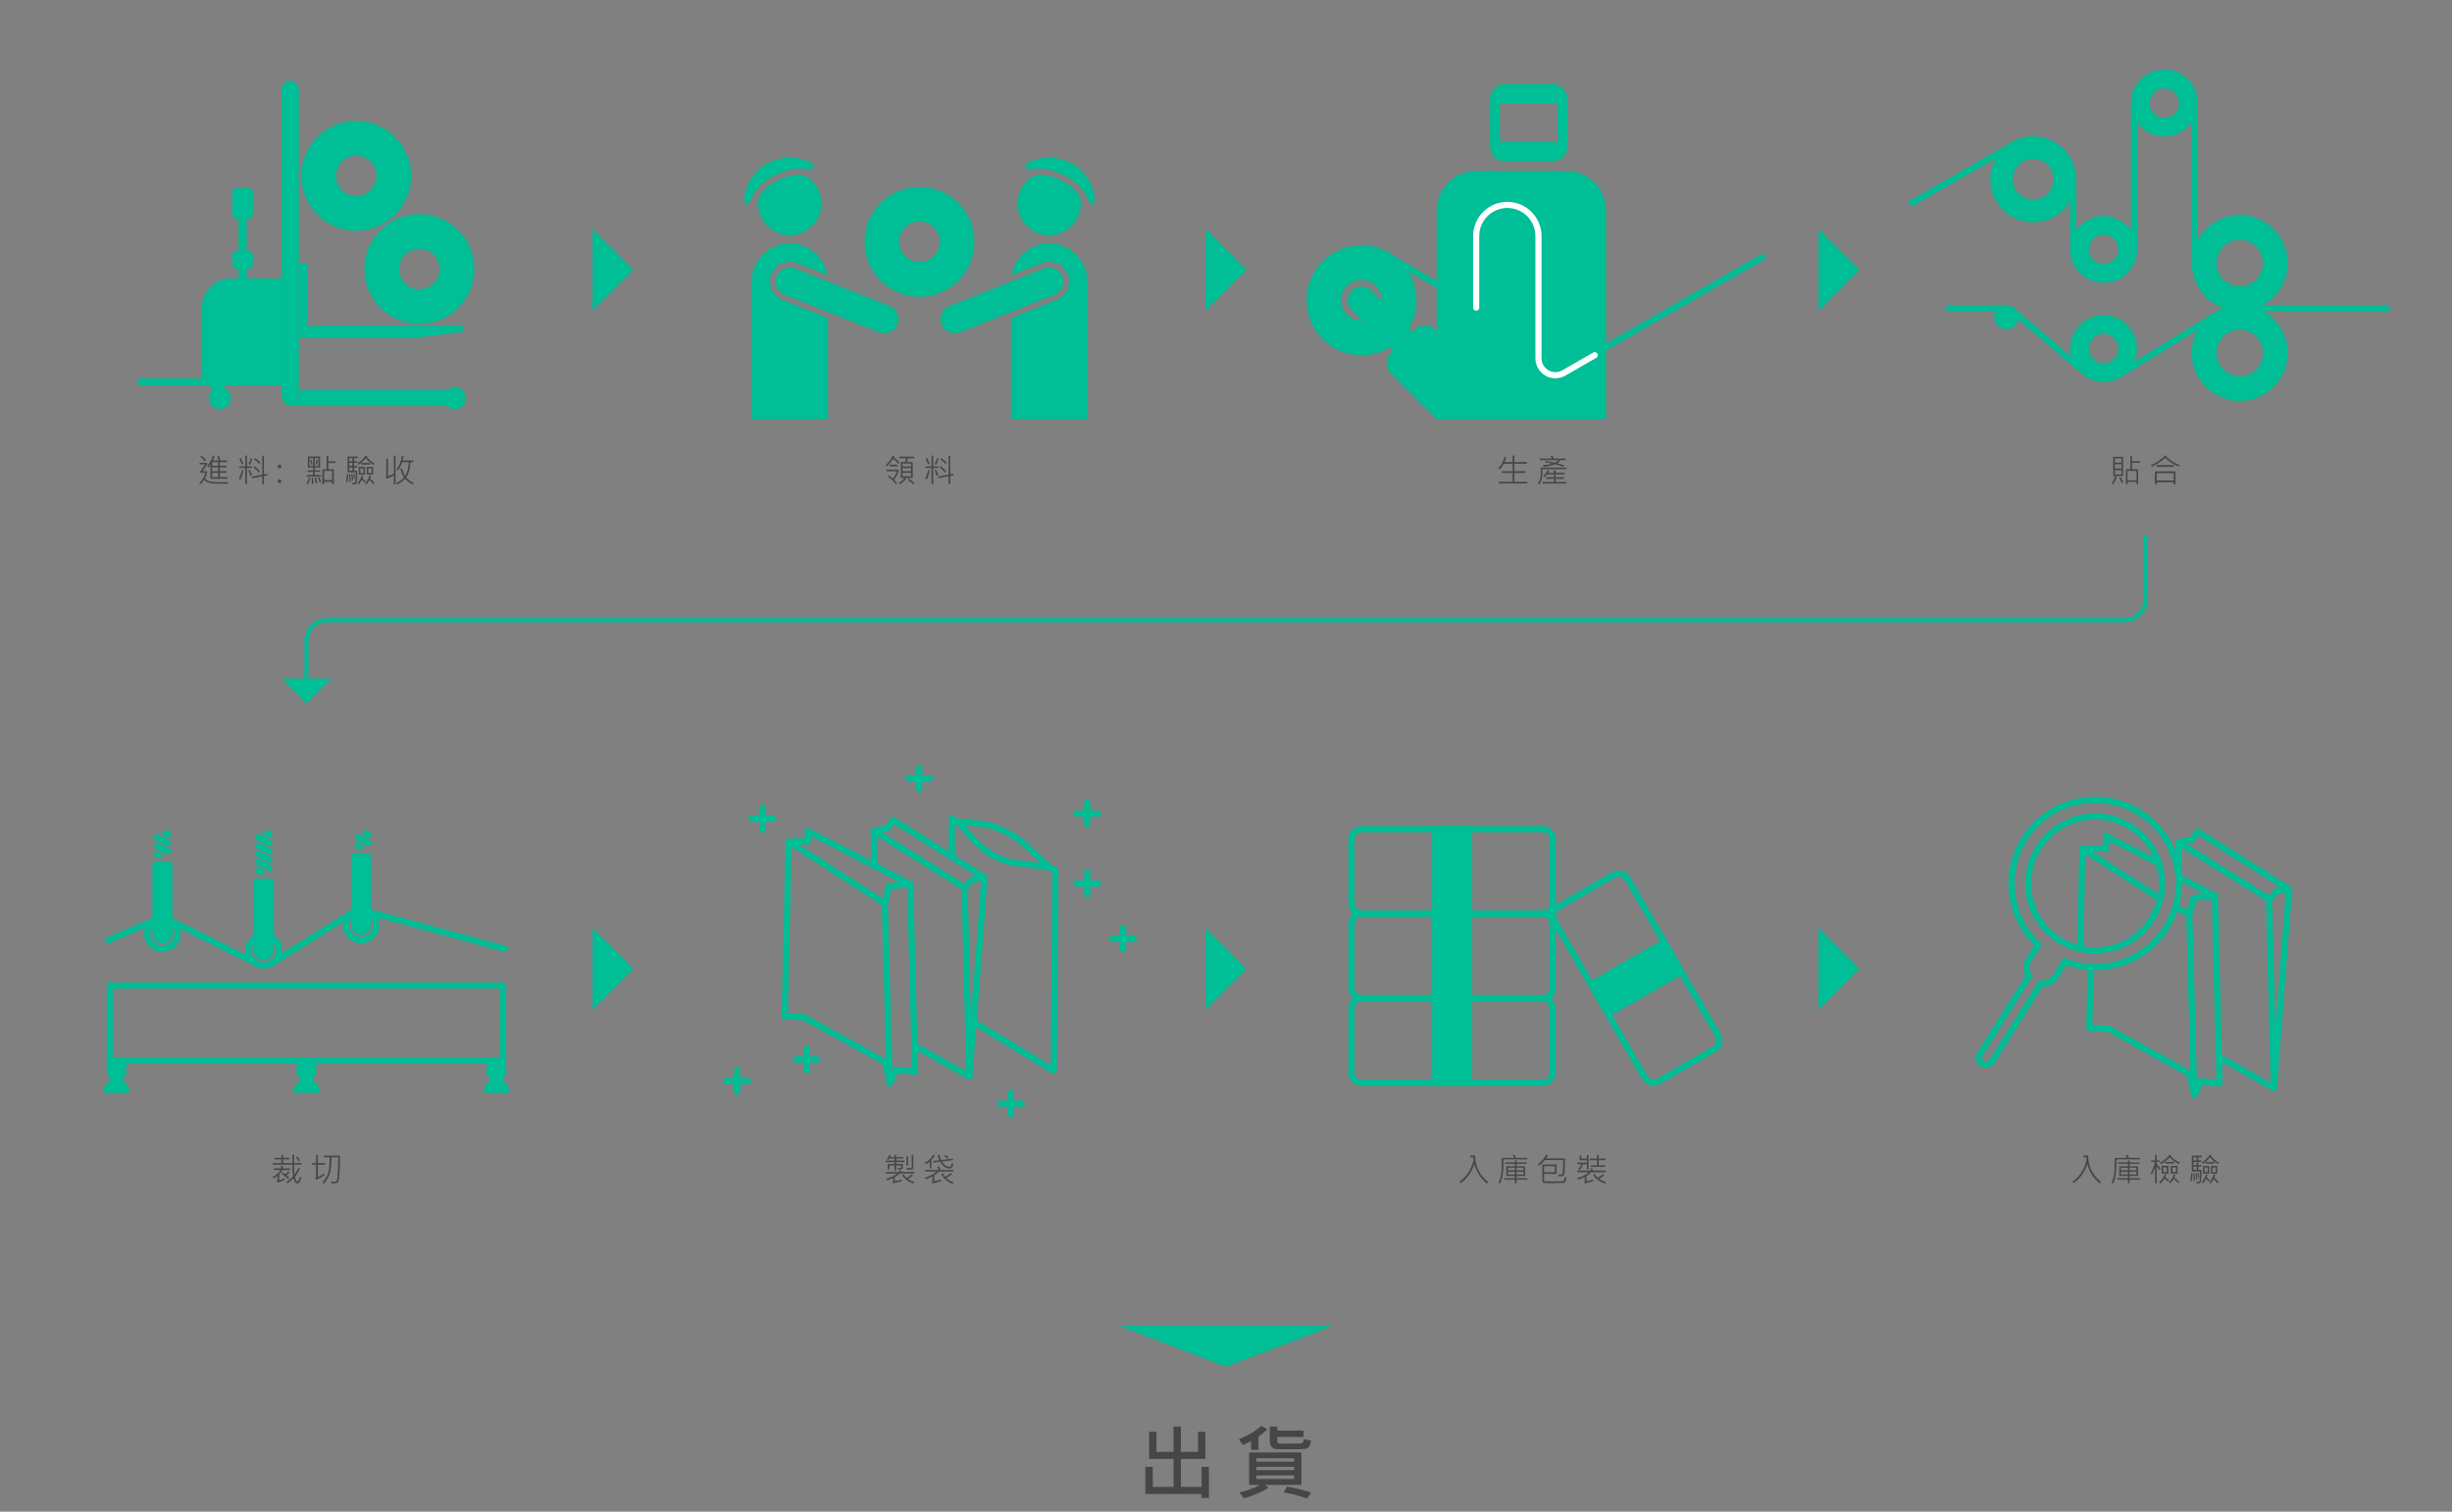 <?xml version="1.0" encoding="UTF-8"?> <svg xmlns="http://www.w3.org/2000/svg" version="1.1" viewBox="0 0 1200 740"><rect x="0" y="0" width="1200" height="740" fill="#808080" stroke="none"/><defs><style> .cls-1 { fill: #fff; } .cls-2 { fill: none; } .cls-3 { fill: #464646; } .cls-4 { fill: #00be96; } </style></defs><g><g id="_圖層_1" data-name="圖層_1"><g><polygon class="cls-4" points="290 152.1 290 112.1 310 132.1 290 152.1"></polygon><polygon class="cls-4" points="590 152.1 590 112.1 610 132.1 590 152.1"></polygon><polygon class="cls-4" points="890 152.1 890 112.1 910 132.1 890 152.1"></polygon><polygon class="cls-4" points="290 494.32 290 454.32 310 474.32 290 494.32"></polygon><polygon class="cls-4" points="590 494.32 590 454.32 610 474.32 590 494.32"></polygon><polygon class="cls-4" points="890 494.32 890 454.32 910 474.32 890 494.32"></polygon><polygon class="cls-4" points="547.74 649.04 652.26 649.04 600 669.04 547.74 649.04"></polygon><g><path class="cls-4" d="M151,333.81h-2v-20.24c0-6.07,4.93-11,11-11h880c4.96,0,9-4.04,9-9v-31.47h2v31.47c0,6.07-4.93,11-11,11H160c-4.96,0-9,4.04-9,9v20.24Z"></path><polygon class="cls-4" points="162.15 332.18 137.85 332.18 150 344.32 162.15 332.18"></polygon></g><g><path class="cls-3" d="M591.65,733.27h-3.69v-1.95h-27.44v-13.24h3.65v9.8h10.16v-13.71h-11.95v-13.24h3.59v9.79h8.36v-12.4h3.59v12.4h8.36v-9.79h3.61v13.24h-11.97v13.71h10.12v-9.8h3.61v15.2Z"></path><path class="cls-3" d="M620.29,699.68c-1.22,1.18-2.7,2.38-4.41,3.59v6.45h-3.63v-4.24c-.86.51-2.19,1.15-4,1.91l-1.91-2.87c4.23-1.65,7.87-3.84,10.92-6.56l3.05,1.72ZM636.93,726.89h-17.66l1.52,1.43c-3.79,2.34-7.81,4.06-12.07,5.14l-2.17-2.89c4.04-.96,7.43-2.19,10.2-3.67h-5.43v-15.88h25.61v15.88ZM633.36,715.52v-1.68h-18.48v1.68h18.48ZM633.36,719.68v-1.64h-18.48v1.64h18.48ZM633.36,724v-1.76h-18.48v1.76h18.48ZM641.6,705.29c-.18,1.52-.54,2.55-1.08,3.08-.54.53-1.19.84-1.93.94-.75.1-3.45.15-8.1.15-3.1,0-5.09-.03-5.99-.1-.89-.07-1.62-.43-2.2-1.08-.57-.66-.86-1.56-.86-2.71v-7.25h3.67v2.01h12.85v3.12h-12.85v2.07c0,.78.38,1.17,1.13,1.17l10.16-.06c.98,0,1.54-.73,1.68-2.19l3.52.84ZM641.68,730.72l-2.11,2.89c-3.07-1.24-6.85-2.25-11.33-3.05l1.64-2.83c4.93.89,8.87,1.88,11.8,2.99Z"></path></g><g><rect class="cls-2" x="10" y="2.1" width="280" height="260"></rect><g><path class="cls-3" d="M111.67,236l-.19.82c-2.09.02-3.98,0-5.68-.04s-2.97-.22-3.82-.54-1.55-.76-2.11-1.34c-.44.73-1.04,1.46-1.79,2.17l-.62-.52c1.56-1.5,2.57-3.2,3.04-5.1h-2.48v-.79c.7-.84,1.49-1.95,2.39-3.33h-2.74v-.78h3.73v.78c-.6.93-1.37,2.04-2.3,3.33h2.25v.79c-.21.95-.58,1.88-1.09,2.78.36.38.79.69,1.28.94.49.25.96.43,1.43.54.46.11,1.27.19,2.41.25s2.49.08,4.05.08c.79,0,1.54-.01,2.25-.03ZM100.91,225.29l-.58.58c-.61-.79-1.35-1.54-2.22-2.24l.52-.59c.97.77,1.73,1.52,2.27,2.26ZM111.32,234.36h-8.32v-6.83c-.45.65-.8,1.09-1.05,1.34l-.54-.66c1.28-1.53,2.23-3.29,2.84-5.27l.8.21c-.27.78-.56,1.54-.89,2.27h2.83c-.16-.62-.4-1.29-.72-2l.8-.26c.36.93.64,1.68.81,2.26h3.3v.78h-3.6v1.79h3.25v.77h-3.25v1.9h3.25v.79h-3.25v2.12h3.74v.77ZM106.75,228v-1.79h-2.91v1.79h2.91ZM106.75,230.68v-1.9h-2.91v1.9h2.91ZM106.75,233.59v-2.12h-2.91v2.12h2.91Z"></path><path class="cls-3" d="M119.18,230.23c-.38,1.82-.87,3.33-1.48,4.51l-.8-.35c.62-1.15,1.14-2.62,1.54-4.4l.75.24ZM123.33,229.08h-2.47v7.98h-.83v-7.98h-2.96v-.77h2.96v-5.28h.83v5.28h2.47v.77ZM119.08,227.03l-.8.32c-.18-.78-.57-1.73-1.17-2.86l.72-.32c.6,1.07,1.02,2.03,1.25,2.86ZM123.4,232.71l-.84.27c-.12-.72-.46-1.64-.99-2.73l.74-.26c.54,1.1.9,2.01,1.09,2.72ZM123.53,224.46c-.34,1.18-.73,2.18-1.16,2.99l-.77-.38c.47-.79.87-1.75,1.2-2.91l.73.29ZM130.83,232.71l-1.65.32v4.06h-.81v-3.9l-4.96.93-.11-.8,5.07-.96v-9.28h.81v9.12l1.54-.29.11.8ZM127.21,230.75l-.62.64c-.54-.81-1.41-1.7-2.62-2.67l.6-.59c1.04.84,1.92,1.71,2.64,2.62ZM127.48,226.44l-.62.62c-.65-.73-1.5-1.46-2.57-2.19l.55-.59c.89.56,1.77,1.28,2.64,2.16Z"></path><path class="cls-3" d="M135.89,228.35c0-.25.09-.47.27-.65.18-.18.39-.27.63-.27s.46.09.64.27c.18.18.27.4.27.65s-.09.47-.27.65-.39.27-.64.27-.45-.09-.63-.26c-.18-.17-.27-.39-.27-.65ZM135.89,235.54c0-.25.09-.47.27-.65.18-.18.39-.27.63-.27s.46.09.64.27c.18.18.27.4.27.65s-.09.46-.27.64-.39.27-.64.27-.45-.09-.63-.26c-.18-.17-.27-.39-.27-.65Z"></path><path class="cls-3" d="M151.81,233.97c-.31,1.32-.65,2.35-1.02,3.09l-.73-.34c.45-.92.79-1.92,1.04-2.99l.72.24ZM157.12,233.32h-6.99v-.77h3.12v-1.55h-2.7v-.75h2.7v-1.34h-2.59v-5.44h5.98v5.44h-2.59v1.34h2.62v.75h-2.62v1.55h3.07v.77ZM153.25,228.15v-3.94h-1.8v3.94h1.8ZM152.93,227.24l-.64.27c-.12-.75-.31-1.52-.55-2.32l.59-.27c.3.92.49,1.7.59,2.32ZM153.38,236.81l-.8.12c.01-.21.02-.43.02-.66,0-.77-.07-1.54-.2-2.3l.8-.08c.12.98.18,1.95.18,2.91ZM155.25,236.5l-.76.19c-.05-.89-.22-1.83-.51-2.81l.75-.13c.25.89.43,1.81.52,2.76ZM155.84,228.15v-3.94h-1.79v3.94h1.79ZM155.61,225.16c-.16.92-.38,1.72-.66,2.4l-.62-.26c.3-.8.5-1.59.61-2.38l.67.24ZM157.15,236.11l-.72.23c-.18-.91-.45-1.75-.8-2.51l.77-.18c.37.86.62,1.68.75,2.45ZM164.07,226.63h-3.38v3.09h2.69v7.34h-.83v-1.23h-3.92v1.23h-.85v-7.34h2.06v-6.6h.85v2.73h3.38v.78ZM162.55,235.01v-4.49h-3.92v4.49h3.92Z"></path><path class="cls-3" d="M170.47,232.14c-.05,1.44-.2,2.74-.44,3.88l-.75-.17c.25-1.02.42-2.28.5-3.78l.69.07ZM175.1,224.28h-1.81v1.54h1.51v.75h-1.51v1.5h1.51v.79h-1.51v1.59h1.51c.02.89.03,1.61.03,2.16,0,1.13-.04,2.04-.11,2.72s-.18,1.12-.34,1.32-.36.33-.6.39c-.25.06-.69.09-1.32.09l-.24-.82c.2.01.52.02.96.02.33,0,.56-.15.7-.44.14-.29.2-1.33.2-3.12,0-.58-.01-1.09-.04-1.55h-3.93v-7.73h4.99v.78ZM171.57,235.82l-.66.09c.02-.5.03-.99.03-1.46,0-.83-.03-1.58-.09-2.23l.61-.09c.09,1.5.13,2.44.13,2.84,0,.3,0,.58-.02.85ZM172.47,225.8v-1.52h-1.55v1.52h1.55ZM172.47,228.07v-1.48h-1.55v1.48h1.55ZM172.47,230.44v-1.59h-1.55v1.59h1.55ZM172.81,235.18l-.64.09c-.04-1.19-.15-2.23-.34-3.12l.59-.13c.18.86.3,1.92.38,3.16ZM173.8,234.33l-.55.13c-.06-.6-.22-1.43-.48-2.5l.51-.12c.12.35.3,1.18.52,2.49ZM183.31,226.93l-.41.69c-1.56-.83-2.85-1.96-3.88-3.39-.85,1.16-2.06,2.27-3.63,3.33l-.49-.67c1.81-1.17,3.12-2.46,3.94-3.88l.81.26c-.03.08-.08.17-.14.29.97,1.39,2.24,2.52,3.8,3.38ZM178.87,235.59l-.58.59c-.23-.36-.63-.81-1.18-1.36-.48.92-.99,1.67-1.51,2.27l-.66-.45c.98-1.18,1.68-2.49,2.11-3.92l.76.26c-.16.46-.29.82-.4,1.09.5.44.98.95,1.45,1.52ZM178.66,232.34h-3.05v-3.8h3.05v3.8ZM177.89,231.59v-2.3h-1.54v2.3h1.54ZM181.13,227.41h-4.27v-.77h4.27v.77ZM183.3,236.52l-.59.55c-.64-.84-1.29-1.52-1.95-2.03-.43.79-.91,1.5-1.46,2.13l-.66-.5c.93-1,1.67-2.34,2.23-4.02l.78.27c-.15.44-.34.9-.55,1.38.96.8,1.69,1.54,2.2,2.21ZM182.58,232.34h-3.09v-3.8h3.09v3.8ZM181.83,231.59v-2.3h-1.59v2.3h1.59Z"></path><path class="cls-3" d="M193.6,237.11h-.83v-4.39c-1.12.6-2.34,1.15-3.65,1.63l-.37-1.02c.21-.14.32-.33.32-.58v-8.23h.83v8.61c1.11-.41,2.07-.86,2.87-1.34v-8.74h.83v14.07ZM202.45,236.39l-.55.76c-1.62-.82-2.86-1.75-3.7-2.77-1.05,1.11-2.25,2.02-3.59,2.72l-.59-.67c1.54-.79,2.77-1.7,3.68-2.73-.71-1.09-1.28-2.46-1.71-4.11l.8-.24c.43,1.61.92,2.83,1.45,3.65,1.04-1.53,1.65-3.79,1.84-6.77h-3.28c-.47,1.47-1.14,2.83-1.98,4.08l-.64-.64c1.27-1.86,2.12-4.08,2.55-6.64l.83.15c-.09.62-.25,1.36-.49,2.23h5.27v.82h-1.38c-.33,3.56-1.06,6.05-2.2,7.48.86,1.07,2.09,1.97,3.7,2.69Z"></path></g><g><g><path class="cls-4" d="M113.13,136.25h24.66v52.38h-39.04v-38.01c0-7.93,6.44-14.37,14.37-14.37Z"></path><path class="cls-4" d="M142.02,39.56h0c2.33,0,4.22,1.89,4.22,4.22v155h-3.2c-2.89,0-5.24-2.35-5.24-5.24V43.78c0-2.33,1.89-4.22,4.22-4.22Z"></path><path class="cls-4" d="M146.24,190.98h76.37c2.15,0,3.9,1.75,3.9,3.9h0c0,2.15-1.75,3.9-3.9,3.9h-76.37v-7.81h0Z"></path><circle class="cls-4" cx="107.68" cy="194.88" r="5.39"></circle><circle class="cls-4" cx="222.62" cy="194.88" r="5.39"></circle><path class="cls-4" d="M107.61,196.73h0c-.85,0-1.62-.5-1.97-1.28l-2.99-6.81h7.1v5.95c0,1.19-.96,2.15-2.15,2.15Z"></path><rect class="cls-4" x="113.68" y="122.75" width="10.11" height="8.94" rx="2.4" ry="2.4"></rect><rect class="cls-4" x="116.72" y="107.31" width="4.05" height="28.94"></rect><rect class="cls-4" x="113.68" y="91.87" width="10.11" height="15.44" rx="2.4" ry="2.4"></rect><polygon class="cls-4" points="150.25 159.48 150.25 128.74 146.24 128.74 146.24 159.48 146.24 165.41 202.67 165.41 226.52 162.44 226.52 159.48 150.25 159.48"></polygon><path class="cls-4" d="M68.85,185.26h29.91v3.37h-29.91c-.93,0-1.69-.76-1.69-1.69h0c0-.93.76-1.69,1.69-1.69Z"></path></g><path class="cls-4" d="M232.14,131.69c0,14.86-12.04,26.9-26.9,26.9s-26.9-12.04-26.9-26.9,12.04-26.9,26.9-26.9,26.9,12.04,26.9,26.9ZM205.24,121.78c-5.47,0-9.91,4.44-9.91,9.91s4.44,9.91,9.91,9.91,9.91-4.44,9.91-9.91-4.44-9.91-9.91-9.91Z"></path><path class="cls-4" d="M201.24,86.07c0,14.86-12.04,26.9-26.9,26.9s-26.9-12.04-26.9-26.9,12.04-26.9,26.9-26.9,26.9,12.04,26.9,26.9ZM174.34,76.16c-5.47,0-9.91,4.44-9.91,9.91s4.44,9.91,9.91,9.91,9.91-4.44,9.91-9.91-4.44-9.91-9.91-9.91Z"></path></g></g><g><rect class="cls-2" x="610" y="2.1" width="280" height="260"></rect><g><path class="cls-3" d="M747.44,236.66h-13.94v-.81h6.77v-4.32h-5.12v-.85h5.12v-3.65h-4.34c-.6,1.11-1.27,2.04-2,2.77l-.67-.58c1.42-1.47,2.45-3.34,3.1-5.62l.83.21c-.21.77-.49,1.55-.83,2.35h3.91v-3.14h.86v3.14h6.08v.86h-6.08v3.65h5.34v.85h-5.34v4.32h6.3v.81Z"></path><path class="cls-3" d="M766.62,229.67h-11.76v1.59c0,2.72-.55,4.69-1.65,5.91l-.58-.58c.45-.55.79-1.22,1.04-2.02s.37-1.58.37-2.33v-3.36h12.58v.8ZM766.22,225.25h-2.45c-.55.64-1.12,1.15-1.72,1.54,1.37.35,2.51.71,3.41,1.07l-.45.66c-1.22-.48-2.54-.89-3.95-1.22-1.6.68-3.5,1.05-5.68,1.12l-.28-.73c2.06-.15,3.62-.39,4.67-.7-1.25-.29-2.5-.53-3.75-.72l.37-.66c1.66.26,3.18.57,4.56.91.66-.35,1.23-.77,1.71-1.27h-9.15v-.78h6c-.15-.35-.38-.72-.69-1.11l.75-.34c.38.51.66.99.84,1.45h5.8v.78ZM766.48,236.69h-11.49v-.77h5.51v-1.51h-3.91v-.78h3.91v-1.41h-3.43c-.36.5-.78.94-1.24,1.33l-.5-.67c.82-.69,1.52-1.61,2.09-2.75l.77.25c-.21.43-.41.79-.59,1.08h2.9v-1.31h.8v1.31h4.4v.77h-4.4v1.41h4.06v.78h-4.06v1.51h5.19v.77Z"></path></g><g><path class="cls-4" d="M693.24,146.98c0,14.86-12.04,26.9-26.9,26.9s-26.9-12.04-26.9-26.9,12.04-26.9,26.9-26.9,26.9,12.04,26.9,26.9ZM666.34,137.07c-5.47,0-9.91,4.44-9.91,9.91s4.44,9.91,9.91,9.91,9.91-4.44,9.91-9.91-4.44-9.91-9.91-9.91Z"></path><path class="cls-4" d="M722.44,83.73h44.25c10.67,0,19.33,8.66,19.33,19.33v102.21h-82.92v-102.21c0-10.67,8.66-19.33,19.33-19.33Z"></path><g><path class="cls-4" d="M687.73,131.39h0c3.72,0,6.73,3.02,6.73,6.73v67.22h-13.47v-67.22c0-3.72,3.02-6.73,6.73-6.73Z" transform="translate(82.38 535.61) rotate(-45)"></path><path class="cls-4" d="M692.14,161.44h16.08c3.96,0,7.18,3.22,7.18,7.18v31.56h-30.44v-31.56c0-3.96,3.22-7.18,7.18-7.18Z" transform="translate(77.22 548.06) rotate(-45)"></path></g><path class="cls-4" d="M759.74,79h-23.17c-4.06,0-7.35-3.29-7.35-7.35v-23.17c0-4.06,3.29-7.35,7.35-7.35h23.17c4.06,0,7.35,3.29,7.35,7.35v23.17c0,4.06-3.29,7.35-7.35,7.35ZM762.28,50.54h-28.23v19.06h28.23v-19.06Z"></path><path class="cls-4" d="M722.44,152.11c-.26,0-.52-.07-.76-.21l-44.17-25.9c-.71-.42-.95-1.34-.54-2.05.42-.71,1.34-.95,2.05-.54l44.17,25.9c.71.42.95,1.34.54,2.05-.28.48-.78.74-1.29.74Z"></path><path class="cls-1" d="M761.22,185.19c-1.69,0-3.37-.44-4.91-1.33-3.06-1.77-4.89-4.94-4.89-8.48v-59.83c0-7.58-6.16-13.74-13.74-13.74s-13.74,6.16-13.74,13.74v35.07c0,.83-.67,1.5-1.5,1.5s-1.5-.67-1.5-1.5v-35.07c0-9.23,7.51-16.74,16.74-16.74s16.74,7.51,16.74,16.74v59.83c0,2.46,1.27,4.65,3.39,5.88s4.67,1.23,6.79,0l15.12-8.69c.72-.41,1.63-.17,2.05.55.41.72.17,1.64-.55,2.05l-15.12,8.69c-1.53.88-3.21,1.32-4.88,1.32Z"></path><path class="cls-4" d="M784.69,172.09c-.52,0-1.02-.27-1.3-.75-.41-.72-.17-1.64.55-2.05l77.85-44.74c.72-.41,1.63-.17,2.05.55.41.72.17,1.64-.55,2.05l-77.85,44.74c-.24.14-.49.2-.75.2Z"></path></g></g><g><rect class="cls-2" x="910" y="2.1" width="280" height="260"></rect><g><path class="cls-3" d="M1039.04,233.04h-3.7l.61.41c-.41,1.38-1.03,2.59-1.86,3.62l-.69-.52c.79-.96,1.38-2.13,1.77-3.51h-.98v-9.42h4.84v9.42ZM1038.22,226.46v-2.07h-3.21v2.07h3.21ZM1038.22,229.36v-2.09h-3.21v2.09h3.21ZM1038.22,232.26v-2.09h-3.21v2.09h3.21ZM1039.09,236.08l-.81.36c-.22-.78-.6-1.59-1.14-2.42l.73-.4c.56.86.96,1.68,1.22,2.46ZM1047.39,226.6h-4v3.1h3.01v7.39h-.78v-1.18h-4.42v1.18h-.78v-7.39h2.16v-6.64h.81v2.76h4v.78ZM1045.62,235.13v-4.62h-4.42v4.62h4.42Z"></path><path class="cls-3" d="M1066.69,227.7l-.54.7c-2.69-1.12-4.86-2.54-6.52-4.27-1.44,1.45-3.6,2.88-6.48,4.28l-.53-.72c2.92-1.24,5.25-2.83,6.99-4.78l.81.32c-.04.12-.12.24-.23.35,1.67,1.68,3.84,3.05,6.49,4.11ZM1064.67,237.11h-.84v-1.06h-8.37v1.06h-.87v-6.36h10.08v6.36ZM1063.83,235.21v-3.6h-8.37v3.6h8.37ZM1063.8,228.54h-8.29v-.85h8.29v.85Z"></path></g><g><g><path class="cls-4" d="M1014.63,87.77c0,10.8-8.76,19.56-19.56,19.56s-19.56-8.76-19.56-19.56,8.76-19.56,19.56-19.56,19.56,8.76,19.56,19.56ZM995.07,76.32c-6.32,0-11.44,5.12-11.44,11.44s5.12,11.44,11.44,11.44,11.44-5.12,11.44-11.44-5.12-11.44-11.44-11.44Z"></path><path class="cls-4" d="M995.07,108.82c-11.61,0-21.06-9.45-21.06-21.06s9.45-21.06,21.06-21.06,21.06,9.45,21.06,21.06-9.45,21.06-21.06,21.06ZM995.07,69.71c-9.96,0-18.06,8.1-18.06,18.06s8.1,18.06,18.06,18.06,18.06-8.1,18.06-18.06-8.1-18.06-18.06-18.06ZM995.07,100.71c-7.14,0-12.94-5.81-12.94-12.94s5.81-12.94,12.94-12.94,12.94,5.81,12.94,12.94-5.81,12.94-12.94,12.94ZM995.07,77.82c-5.48,0-9.94,4.46-9.94,9.94s4.46,9.94,9.94,9.94,9.94-4.46,9.94-9.94-4.46-9.94-9.94-9.94Z"></path></g><g><path class="cls-4" d="M1044.38,122.09c0,8.22-6.66,14.88-14.88,14.88s-14.88-6.66-14.88-14.88,6.66-14.88,14.88-14.88,14.88,6.66,14.88,14.88ZM1029.5,113.38c-4.81,0-8.71,3.9-8.71,8.71s3.9,8.71,8.71,8.71,8.71-3.9,8.71-8.71-3.9-8.71-8.71-8.71Z"></path><path class="cls-4" d="M1029.5,138.47c-9.03,0-16.38-7.35-16.38-16.38s7.35-16.38,16.38-16.38,16.38,7.35,16.38,16.38-7.35,16.38-16.38,16.38ZM1029.5,108.71c-7.38,0-13.38,6-13.38,13.38s6,13.38,13.38,13.38,13.38-6,13.38-13.38-6-13.38-13.38-13.38ZM1029.5,132.3c-5.63,0-10.21-4.58-10.21-10.21s4.58-10.21,10.21-10.21,10.21,4.58,10.21,10.21-4.58,10.21-10.21,10.21ZM1029.5,114.88c-3.97,0-7.21,3.23-7.21,7.21s3.23,7.21,7.21,7.21,7.21-3.23,7.21-7.21-3.23-7.21-7.21-7.21Z"></path></g><g><path class="cls-4" d="M1044.38,170.63c0,8.22-6.66,14.88-14.88,14.88s-14.88-6.66-14.88-14.88,6.66-14.88,14.88-14.88,14.88,6.66,14.88,14.88ZM1029.5,161.92c-4.81,0-8.71,3.9-8.71,8.71s3.9,8.71,8.71,8.71,8.71-3.9,8.71-8.71-3.9-8.71-8.71-8.71Z"></path><path class="cls-4" d="M1029.5,187.01c-9.03,0-16.38-7.35-16.38-16.38s7.35-16.38,16.38-16.38,16.38,7.35,16.38,16.38-7.35,16.38-16.38,16.38ZM1029.5,157.25c-7.38,0-13.38,6-13.38,13.38s6,13.38,13.38,13.38,13.38-6,13.38-13.38-6-13.38-13.38-13.38ZM1029.5,180.84c-5.63,0-10.21-4.58-10.21-10.21s4.58-10.21,10.21-10.21,10.21,4.58,10.21,10.21-4.58,10.21-10.21,10.21ZM1029.5,163.42c-3.97,0-7.21,3.23-7.21,7.21s3.23,7.21,7.21,7.21,7.21-3.23,7.21-7.21-3.23-7.21-7.21-7.21Z"></path></g><g><circle class="cls-4" cx="981.86" cy="155.23" r="4.44"></circle><path class="cls-4" d="M981.86,161.17c-3.27,0-5.94-2.66-5.94-5.94s2.66-5.94,5.94-5.94,5.94,2.66,5.94,5.94-2.66,5.94-5.94,5.94ZM981.86,152.29c-1.62,0-2.94,1.32-2.94,2.94s1.32,2.94,2.94,2.94,2.94-1.32,2.94-2.94-1.32-2.94-2.94-2.94Z"></path></g><g><path class="cls-4" d="M1074.14,50.44c0,8.22-6.66,14.88-14.88,14.88s-14.88-6.66-14.88-14.88,6.66-14.88,14.88-14.88,14.88,6.66,14.88,14.88ZM1059.26,41.73c-4.81,0-8.71,3.9-8.71,8.71s3.9,8.71,8.71,8.71,8.71-3.9,8.71-8.71-3.9-8.71-8.71-8.71Z"></path><path class="cls-4" d="M1059.26,66.81c-9.03,0-16.38-7.35-16.38-16.38s7.35-16.38,16.38-16.38,16.38,7.35,16.38,16.38-7.35,16.38-16.38,16.38ZM1059.26,37.06c-7.38,0-13.38,6-13.38,13.38s6,13.38,13.38,13.38,13.38-6,13.38-13.38-6-13.38-13.38-13.38ZM1059.26,60.64c-5.63,0-10.21-4.58-10.21-10.21s4.58-10.21,10.21-10.21,10.21,4.58,10.21,10.21-4.58,10.21-10.21,10.21ZM1059.26,43.23c-3.97,0-7.21,3.23-7.21,7.21s3.23,7.21,7.21,7.21,7.21-3.23,7.21-7.21-3.23-7.21-7.21-7.21Z"></path></g><g><path class="cls-4" d="M1118.13,128.8c0,12.15-9.85,22-22,22s-22-9.85-22-22,9.85-22,22-22,22,9.85,22,22ZM1096.14,115.93c-7.11,0-12.87,5.76-12.87,12.87s5.76,12.87,12.87,12.87,12.87-5.76,12.87-12.87-5.76-12.87-12.87-12.87Z"></path><path class="cls-4" d="M1096.14,152.29c-12.96,0-23.5-10.54-23.5-23.5s10.54-23.5,23.5-23.5,23.5,10.54,23.5,23.5-10.54,23.5-23.5,23.5ZM1096.14,108.3c-11.3,0-20.5,9.19-20.5,20.5s9.19,20.5,20.5,20.5,20.5-9.19,20.5-20.5-9.19-20.5-20.5-20.5ZM1096.14,143.17c-7.92,0-14.37-6.45-14.37-14.37s6.45-14.37,14.37-14.37,14.37,6.45,14.37,14.37-6.45,14.37-14.37,14.37ZM1096.14,117.43c-6.27,0-11.37,5.1-11.37,11.37s5.1,11.37,11.37,11.37,11.37-5.1,11.37-11.37-5.1-11.37-11.37-11.37Z"></path></g><g><path class="cls-4" d="M1118.13,172.79c0,12.15-9.85,22-22,22s-22-9.85-22-22,9.85-22,22-22,22,9.85,22,22ZM1096.14,159.92c-7.11,0-12.87,5.76-12.87,12.87s5.76,12.87,12.87,12.87,12.87-5.76,12.87-12.87-5.76-12.87-12.87-12.87Z"></path><path class="cls-4" d="M1096.14,196.28c-12.96,0-23.5-10.54-23.5-23.5s10.54-23.49,23.5-23.49,23.5,10.54,23.5,23.49-10.54,23.5-23.5,23.5ZM1096.14,152.29c-11.3,0-20.5,9.19-20.5,20.49s9.19,20.5,20.5,20.5,20.5-9.19,20.5-20.5-9.19-20.49-20.5-20.49ZM1096.14,187.16c-7.92,0-14.37-6.45-14.37-14.37s6.45-14.37,14.37-14.37,14.37,6.45,14.37,14.37-6.45,14.37-14.37,14.37ZM1096.14,161.42c-6.27,0-11.37,5.1-11.37,11.37s5.1,11.37,11.37,11.37,11.37-5.1,11.37-11.37-5.1-11.37-11.37-11.37Z"></path></g><path class="cls-4" d="M935.76,100.82c-.52,0-1.02-.27-1.3-.75-.41-.72-.17-1.64.55-2.05l49.83-28.64c.72-.41,1.64-.17,2.05.55.41.72.17,1.64-.55,2.05l-49.83,28.64c-.24.14-.49.2-.75.2Z"></path><path class="cls-4" d="M1014.63,123.59c-.83,0-1.5-.67-1.5-1.5v-34.33c0-.83.67-1.5,1.5-1.5s1.5.67,1.5,1.5v34.33c0,.83-.67,1.5-1.5,1.5Z"></path><path class="cls-4" d="M1044.38,123.59c-.83,0-1.5-.67-1.5-1.5V50.44c0-.83.67-1.5,1.5-1.5s1.5.67,1.5,1.5v71.66c0,.83-.67,1.5-1.5,1.5Z"></path><path class="cls-4" d="M1074.14,130.3c-.83,0-1.5-.67-1.5-1.5V50.44c0-.83.67-1.5,1.5-1.5s1.5.67,1.5,1.5v78.36c0,.83-.67,1.5-1.5,1.5Z"></path><path class="cls-4" d="M1168.17,152.29h-72.04c-.83,0-1.5-.67-1.5-1.5s.67-1.5,1.5-1.5h72.04c.83,0,1.5.67,1.5,1.5s-.67,1.5-1.5,1.5Z"></path><path class="cls-4" d="M1019.25,182.91c-.34,0-.69-.12-.97-.36l-33.99-29.09c-.63-.54-.7-1.49-.16-2.11.54-.63,1.48-.7,2.12-.16l33.99,29.09c.63.54.7,1.49.16,2.11-.3.35-.72.52-1.14.52Z"></path><path class="cls-4" d="M981.41,152.29h-27.66c-.83,0-1.5-.67-1.5-1.5s.67-1.5,1.5-1.5h27.66c.83,0,1.5.67,1.5,1.5s-.67,1.5-1.5,1.5Z"></path><path class="cls-4" d="M1036.41,185.31c-.5,0-1-.25-1.28-.71-.43-.71-.21-1.63.49-2.06l46.59-28.67c.7-.43,1.63-.22,2.06.49.43.71.21,1.63-.49,2.06l-46.59,28.67c-.25.15-.52.22-.79.22Z"></path></g></g><g><rect class="cls-2" x="10" y="344.32" width="280" height="260"></rect><g><path class="cls-3" d="M141.97,572.73h-3.63c-.53.91-1.1,1.65-1.73,2.2v2.9c1.03-.35,1.91-.7,2.64-1.04l.17.78c-1.03.48-2.19.93-3.5,1.33l-.44-.73c.19-.11.29-.32.29-.62v-1.91c-.41.35-1.06.77-1.94,1.25l-.41-.73c1.91-.98,3.23-2.12,3.97-3.42h-3.38v-.79h3.79c-.08-.26-.28-.61-.59-1.05l.85-.24c.25.42.48.85.69,1.3h3.22v.79ZM147.41,570.16h-3.55c0,1.83.1,3.44.3,4.84.76-1.04,1.39-2.19,1.88-3.46l.75.35c-.79,1.83-1.6,3.23-2.41,4.21.1.56.25,1.06.43,1.5s.31.69.41.75c.09.06.19.09.29.09.12,0,.23-.04.32-.13.09-.09.23-.36.43-.83.19-.47.35-.95.46-1.45l.7.41c-.11.56-.3,1.11-.56,1.67-.26.55-.5.9-.72,1.02s-.44.19-.67.19c-.41,0-.74-.2-.99-.59-.26-.4-.51-1.02-.77-1.88-1.03.94-2.02,1.71-2.98,2.3l-.55-.62c1.43-.89,2.53-1.76,3.3-2.62-.27-1.56-.4-3.48-.38-5.76h-9.55v-.8h4.18v-1.81h-3.44v-.78h3.44v-1.48h.81v1.48h3.09v.78h-3.09v1.81h4.55c-.02-1.06-.01-2.41.02-4.03h.85c-.06,1.75-.08,3.09-.07,4.03h3.55v.8ZM141.79,573.89c-.4.5-.92.98-1.57,1.45.44.35.9.77,1.37,1.27l-.56.59c-.88-.89-1.94-1.75-3.19-2.61l.55-.62c.45.31.85.6,1.19.85.65-.46,1.17-.94,1.56-1.44l.66.51ZM146.78,568.09l-.7.45c-.25-.62-.66-1.27-1.22-1.95l.71-.45c.51.62.91,1.27,1.21,1.95Z"></path><path class="cls-3" d="M159.07,570.18h-3.52v6.03c.94-.44,1.97-1.03,3.09-1.76l.24.78c-1.48,1-2.88,1.77-4.2,2.32l-.34-.78c.22-.17.34-.4.34-.67v-5.92h-1.95v-.84h1.95v-4h.85v4h3.53v.84ZM166.37,565.67c0,2.95-.06,5.62-.19,8-.13,2.38-.27,3.81-.44,4.29-.17.48-.42.82-.77,1.03s-.92.31-1.73.31c-.3,0-.62-.01-.95-.03l-.32-.88c.46.06.9.09,1.31.09.61,0,1.03-.07,1.24-.22s.36-.36.44-.63c.15-.52.29-2.09.43-4.72.1-1.84.15-3.97.15-6.38h-3.33c-.03,3.77-.28,6.4-.75,7.88-.47,1.48-1.44,3.16-2.92,5.04l-.77-.5c.68-.78,1.35-1.73,2.03-2.86.68-1.12,1.11-2.59,1.3-4.39.19-1.81.27-3.53.24-5.16h-2.89v-.86h7.9Z"></path></g><g><path class="cls-4" d="M247.74,520.52H52.26v-39.55h195.48v39.55ZM55.26,517.52h189.48v-33.55H55.26v33.55Z"></path><g><g><path class="cls-4" d="M53.76,519.02h6.58v5.93c0,1.06-.86,1.93-1.93,1.93h-2.73c-1.06,0-1.93-.86-1.93-1.93v-5.93h0Z"></path><path class="cls-4" d="M58.41,528.37h-2.73c-1.89,0-3.43-1.54-3.43-3.43v-7.43h9.58v7.43c0,1.89-1.54,3.43-3.43,3.43ZM55.26,520.52v4.43c0,.23.19.43.43.43h2.73c.23,0,.43-.19.43-.43v-4.43h-3.58Z"></path></g><g><rect class="cls-4" x="55.5" y="524.05" width="3.1" height="7.85"></rect><path class="cls-4" d="M60.1,533.4h-6.1v-10.85h6.1v10.85ZM57,530.4h.1v-4.85h-.1v4.85Z"></path></g><g><path class="cls-4" d="M55.17,530.76h3.76c1.51,0,2.74,1.23,2.74,2.74h-9.25c0-1.51,1.23-2.74,2.74-2.74Z"></path><path class="cls-4" d="M63.17,535h-12.25v-1.5c0-2.34,1.9-4.24,4.24-4.24h3.76c2.34,0,4.24,1.9,4.24,4.24v1.5Z"></path></g></g><g><g><path class="cls-4" d="M146.71,519.02h6.58v5.93c0,1.06-.86,1.93-1.93,1.93h-2.73c-1.06,0-1.93-.86-1.93-1.93v-5.93h0Z"></path><path class="cls-4" d="M151.36,528.37h-2.73c-1.89,0-3.43-1.54-3.43-3.43v-7.43h9.58v7.43c0,1.89-1.54,3.43-3.43,3.43ZM148.21,520.52v4.43c0,.23.19.43.43.43h2.73c.23,0,.43-.19.43-.43v-4.43h-3.58Z"></path></g><g><rect class="cls-4" x="148.45" y="524.05" width="3.1" height="7.85"></rect><path class="cls-4" d="M153.05,533.4h-6.1v-10.85h6.1v10.85ZM149.95,530.4h.1v-4.85h-.1v4.85Z"></path></g><g><path class="cls-4" d="M148.12,530.76h3.76c1.51,0,2.74,1.23,2.74,2.74h-9.25c0-1.51,1.23-2.74,2.74-2.74Z"></path><path class="cls-4" d="M156.12,535h-12.25v-1.5c0-2.34,1.9-4.24,4.24-4.24h3.76c2.34,0,4.24,1.9,4.24,4.24v1.5Z"></path></g></g><g><g><path class="cls-4" d="M239.66,519.02h6.58v5.93c0,1.06-.86,1.93-1.93,1.93h-2.73c-1.06,0-1.93-.86-1.93-1.93v-5.93h0Z"></path><path class="cls-4" d="M244.31,528.37h-2.73c-1.89,0-3.43-1.54-3.43-3.43v-7.43h9.58v7.43c0,1.89-1.54,3.43-3.43,3.43ZM241.16,520.52v4.43c0,.23.19.43.43.43h2.73c.23,0,.43-.19.43-.43v-4.43h-3.58Z"></path></g><g><rect class="cls-4" x="241.4" y="524.05" width="3.1" height="7.85"></rect><path class="cls-4" d="M246,533.4h-6.1v-10.85h6.1v10.85ZM242.9,530.4h.1v-4.85h-.1v4.85Z"></path></g><g><path class="cls-4" d="M241.07,530.76h3.76c1.51,0,2.74,1.23,2.74,2.74h-9.25c0-1.51,1.23-2.74,2.74-2.74Z"></path><path class="cls-4" d="M249.07,535h-12.25v-1.5c0-2.34,1.9-4.24,4.24-4.24h3.76c2.34,0,4.24,1.9,4.24,4.24v1.5Z"></path></g></g><g><path class="cls-4" d="M82.16,414.14c-.24,0-.48-.06-.7-.17l-5.33-2.82c-.73-.39-1.01-1.29-.63-2.03.39-.73,1.29-1.01,2.03-.63l5.33,2.82c.73.39,1.01,1.29.63,2.03-.27.51-.79.8-1.33.8Z"></path><path class="cls-4" d="M82.16,410.03c-.24,0-.48-.06-.7-.17l-1.22-.64c-.73-.39-1.01-1.29-.63-2.03.39-.73,1.29-1.01,2.03-.63l1.22.64c.73.39,1.01,1.29.63,2.03-.27.51-.79.8-1.33.8Z"></path><path class="cls-4" d="M82.16,418.26c-.24,0-.48-.06-.7-.17l-5.33-2.82c-.73-.39-1.01-1.29-.63-2.03.39-.73,1.29-1.01,2.03-.63l5.33,2.82c.73.39,1.01,1.29.63,2.03-.27.51-.79.8-1.33.8Z"></path><path class="cls-4" d="M76.11,421.85h6.78c.83,0,1.5.67,1.5,1.5v33.61c0,2.7-2.19,4.89-4.89,4.89h0c-2.7,0-4.89-2.19-4.89-4.89v-33.61c0-.83.67-1.5,1.5-1.5Z"></path><path class="cls-4" d="M78.05,420.21c-.24,0-.48-.06-.7-.17l-1.22-.64c-.73-.39-1.01-1.29-.63-2.03.39-.73,1.29-1.01,2.03-.63l1.22.64c.73.39,1.01,1.29.63,2.03-.27.51-.79.8-1.33.8Z"></path><path class="cls-4" d="M79.5,465.9c-4.93,0-8.94-4.01-8.94-8.94s4.01-8.94,8.94-8.94,8.94,4.01,8.94,8.94-4.01,8.94-8.94,8.94ZM79.5,451.02c-3.28,0-5.94,2.67-5.94,5.94s2.67,5.94,5.94,5.94,5.94-2.67,5.94-5.94-2.67-5.94-5.94-5.94Z"></path></g><path class="cls-4" d="M173.37,417.73h6.78c.83,0,1.5.67,1.5,1.5v33.61c0,2.7-2.19,4.89-4.89,4.89h0c-2.7,0-4.89-2.19-4.89-4.89v-33.61c0-.83.67-1.5,1.5-1.5Z"></path><path class="cls-4" d="M176.31,416.09c-.24,0-.48-.06-.7-.17l-1.22-.64c-.73-.39-1.01-1.29-.63-2.03.39-.73,1.29-1.01,2.03-.63l1.22.64c.73.39,1.01,1.29.63,2.03-.27.51-.79.8-1.33.8Z"></path><g><path class="cls-4" d="M125.74,430.08h6.78c.83,0,1.5.67,1.5,1.5v33.61c0,2.7-2.19,4.89-4.89,4.89h0c-2.7,0-4.89-2.19-4.89-4.89v-33.61c0-.83.67-1.5,1.5-1.5Z"></path><g><path class="cls-4" d="M131.79,414.14c-.24,0-.48-.06-.7-.17l-5.33-2.82c-.73-.39-1.01-1.29-.63-2.03.39-.73,1.29-1.01,2.03-.63l5.33,2.82c.73.39,1.01,1.29.63,2.03-.27.51-.79.8-1.33.8Z"></path><path class="cls-4" d="M131.79,410.03c-.24,0-.48-.06-.7-.17l-1.22-.64c-.73-.39-1.01-1.29-.63-2.03.39-.73,1.29-1.01,2.03-.63l1.22.64c.73.39,1.01,1.29.63,2.03-.27.51-.79.8-1.33.8Z"></path><path class="cls-4" d="M127.68,428.44c-.24,0-.48-.06-.7-.17l-1.22-.64c-.73-.39-1.01-1.29-.63-2.03.39-.73,1.29-1.01,2.03-.63l1.22.64c.73.39,1.01,1.29.63,2.03-.27.51-.79.8-1.33.8Z"></path><path class="cls-4" d="M131.79,418.26c-.24,0-.48-.06-.7-.17l-5.33-2.82c-.73-.39-1.01-1.29-.63-2.03.39-.73,1.29-1.01,2.03-.63l5.33,2.82c.73.39,1.01,1.29.63,2.03-.27.51-.79.8-1.33.8Z"></path><path class="cls-4" d="M131.79,422.38c-.24,0-.48-.06-.7-.17l-5.33-2.81c-.73-.39-1.01-1.29-.63-2.03.39-.73,1.29-1.01,2.03-.63l5.33,2.81c.73.39,1.01,1.29.63,2.03-.27.51-.79.8-1.33.8Z"></path><path class="cls-4" d="M131.79,426.5c-.24,0-.48-.06-.7-.17l-5.33-2.81c-.73-.39-1.01-1.29-.63-2.03.39-.73,1.29-1.01,2.03-.63l5.33,2.81c.73.39,1.01,1.29.63,2.03-.27.51-.79.8-1.33.8Z"></path></g><path class="cls-4" d="M129.13,474.14c-4.93,0-8.94-4.01-8.94-8.94s4.01-8.94,8.94-8.94,8.94,4.01,8.94,8.94-4.01,8.94-8.94,8.94ZM129.13,459.25c-3.28,0-5.94,2.67-5.94,5.94s2.67,5.94,5.94,5.94,5.94-2.67,5.94-5.94-2.67-5.94-5.94-5.94Z"></path></g><path class="cls-4" d="M52.81,461.79c-.58,0-1.14-.34-1.38-.91-.32-.76.03-1.64.79-1.97l22.87-9.71c.76-.32,1.64.03,1.97.79.32.76-.03,1.64-.79,1.97l-22.87,9.71c-.19.08-.39.12-.59.12Z"></path><path class="cls-4" d="M125.76,473.33c-.23,0-.46-.05-.67-.16l-43.41-21.75c-.74-.37-1.04-1.27-.67-2.01.37-.74,1.27-1.04,2.01-.67l43.41,21.75c.74.37,1.04,1.27.67,2.01-.26.53-.79.83-1.34.83Z"></path><path class="cls-4" d="M176.76,461.79c-4.93,0-8.94-4.01-8.94-8.94s4.01-8.94,8.94-8.94,8.94,4.01,8.94,8.94-4.01,8.94-8.94,8.94ZM176.76,446.9c-3.28,0-5.94,2.67-5.94,5.94s2.67,5.94,5.94,5.94,5.94-2.67,5.94-5.94-2.67-5.94-5.94-5.94Z"></path><path class="cls-4" d="M133.18,472.94c-.5,0-.99-.25-1.27-.7-.44-.7-.23-1.63.47-2.07l39.86-25.04c.7-.44,1.63-.23,2.07.47.44.7.23,1.63-.47,2.07l-39.86,25.04c-.25.16-.52.23-.8.23Z"></path><path class="cls-4" d="M247.19,465.98c-.13,0-.26-.02-.39-.05l-66.55-17.98c-.8-.22-1.27-1.04-1.06-1.84.22-.8,1.04-1.27,1.84-1.06l66.55,17.98c.8.22,1.27,1.04,1.06,1.84-.18.67-.79,1.11-1.45,1.11Z"></path><path class="cls-4" d="M180.42,414.14c-.24,0-.48-.06-.7-.17l-5.33-2.82c-.73-.39-1.01-1.29-.63-2.03.39-.73,1.29-1.01,2.03-.63l5.33,2.82c.73.39,1.01,1.29.63,2.03-.27.51-.79.8-1.33.8Z"></path><path class="cls-4" d="M180.42,410.03c-.24,0-.48-.06-.7-.17l-1.22-.64c-.73-.39-1.01-1.29-.63-2.03.39-.73,1.29-1.01,2.03-.63l1.22.64c.73.39,1.01,1.29.63,2.03-.27.51-.79.8-1.33.8Z"></path></g></g><g><rect class="cls-2" x="310" y="344.32" width="280" height="260"></rect><g><path class="cls-3" d="M447.44,574.5h-7.2c-.68.64-1.46,1.2-2.32,1.68v2.06c1.12-.19,2.23-.45,3.33-.8v.83c-1.55.43-2.96.76-4.21.98l-.27-.73c.21-.09.32-.25.32-.48v-1.36c-1.17.56-2.17.93-3.02,1.13l-.45-.77c2.1-.51,3.92-1.36,5.44-2.55h-5.55v-.78h6.77c-.08-.15-.18-.33-.3-.55l.77-.3c.13.23.27.51.43.85h6.27v.78ZM442.66,568.9h-4.03v.91h3.21v1.76c0,.2-.08.4-.24.58-.16.18-.33.27-.51.27l-1.57.05-.25-.78c.22.02.46.02.7.02.49,0,.79-.03.89-.09s.15-.16.15-.31v-.75h-2.38v2.47h-.84v-2.47h-2.54v1.91h-.85v-2.66h3.39v-.91h-4.26v-.77h4.26v-.98h-2.62c-.12.21-.28.42-.48.62l-.77-.35c.59-.61,1.04-1.31,1.34-2.09l.77.25c-.17.36-.3.64-.41.84h2.17v-1.11h.84v1.11h3.38v.73h-3.38v.98h4.03v.77ZM447.41,578.61l-.49.73c-2.7-.94-4.49-2.3-5.38-4.09l.74-.3c.34.61.79,1.16,1.34,1.66,1.04-.51,1.87-1.07,2.49-1.68l.64.53c-.51.5-1.32,1.05-2.45,1.68.7.51,1.73,1,3.1,1.47ZM444.45,570.53h-.84v-4.46h.84v4.46ZM447.01,571.49c0,.39-.15.68-.45.88s-1.2.28-2.7.23l-.25-.83c.94,0,1.56,0,1.88,0s.51-.04.58-.14c.08-.1.11-.2.11-.29v-6.04h.82v6.18Z"></path><path class="cls-3" d="M457.49,565.59c-.43.76-.99,1.52-1.7,2.27v4.05h-.82v-3.24c-.57.49-1.16.9-1.77,1.23l-.56-.62c1.7-.93,3.05-2.25,4.06-3.98l.79.3ZM466.61,573.52h-7.13c-.71.72-1.48,1.34-2.3,1.84v2.92c.81-.15,1.91-.42,3.3-.83l.12.77c-1.15.39-2.57.75-4.26,1.09l-.3-.78c.21-.07.32-.21.32-.4v-2.29c-.98.55-2.08,1.02-3.28,1.39l-.43-.73c2.14-.6,4.03-1.6,5.66-2.98h-5.62v-.78h6.64c-.06-.35-.23-.87-.52-1.55l.77-.27c.27.61.47,1.22.59,1.83h6.45v.78ZM466.53,569.75c-.11.83-.33,1.42-.64,1.77-.31.35-.74.52-1.28.52-.82,0-1.63-.3-2.44-.89-.81-.59-1.48-1.41-2.03-2.45l-3.38.4-.09-.77,3.11-.36c-.31-.67-.6-1.53-.87-2.57l.85-.1c.26,1.04.54,1.9.84,2.56l5.74-.67.1.75-5.43.66c.49.88,1.1,1.54,1.81,1.99s1.31.68,1.79.68c.23,0,.43-.09.62-.28.18-.19.37-.75.56-1.68l.72.45ZM466.65,578.73l-.48.73c-2.62-.93-4.46-2.55-5.52-4.85l.72-.34c.42.77.81,1.36,1.17,1.8,1.02-.5,1.97-1.13,2.86-1.88l.55.61c-1.13.88-2.08,1.5-2.84,1.88.86.87,2.04,1.55,3.55,2.05ZM464.3,566.53l-.58.64c-.5-.49-1.06-.9-1.68-1.23l.58-.57c.64.33,1.2.72,1.68,1.16Z"></path></g><g><g><g><path class="cls-4" d="M384.06,499.03h-.03c-.83-.02-1.48-.71-1.47-1.53l1.9-85.53c.02-.83.69-1.49,1.53-1.47.83.02,1.48.71,1.47,1.53l-1.9,85.53c-.02.82-.69,1.47-1.5,1.47Z"></path><path class="cls-4" d="M385.96,413.5c-.82,0-1.49-.66-1.5-1.49,0-.83.66-1.51,1.49-1.51l9.39-.09h.01c.82,0,1.49.66,1.5,1.49,0,.83-.66,1.51-1.49,1.51l-9.39.09h-.01Z"></path><path class="cls-4" d="M395.35,413.42c-.83,0-1.5-.67-1.5-1.5v-5.08c0-.83.67-1.5,1.5-1.5s1.5.67,1.5,1.5v5.08c0,.83-.67,1.5-1.5,1.5Z"></path><path class="cls-4" d="M445.47,434.4c-.23,0-.47-.05-.69-.17l-50.12-26.06c-.73-.38-1.02-1.29-.64-2.02.38-.73,1.29-1.02,2.02-.64l50.12,26.06c.73.38,1.02,1.29.64,2.02-.27.51-.79.81-1.33.81Z"></path><path class="cls-4" d="M435.05,435.41c-.76,0-1.42-.58-1.49-1.35-.08-.82.52-1.56,1.35-1.64l10.42-1.02c.82-.08,1.56.52,1.64,1.35.08.82-.52,1.56-1.35,1.64l-10.42,1.02s-.1,0-.15,0Z"></path><path class="cls-4" d="M433.01,443.67c-.12,0-.24-.01-.36-.04-.8-.2-1.29-1.01-1.1-1.82l2.04-8.26c.2-.8,1.01-1.3,1.82-1.1.8.2,1.29,1.01,1.1,1.82l-2.04,8.26c-.17.68-.78,1.14-1.46,1.14Z"></path><path class="cls-4" d="M433,443.67c-.28,0-.56-.08-.81-.24l-47.04-30.17c-.7-.45-.9-1.38-.45-2.07.45-.7,1.38-.9,2.07-.45l47.04,30.17c.7.45.9,1.38.45,2.07-.29.45-.77.69-1.26.69Z"></path><path class="cls-4" d="M447.8,526.14c-.81,0-1.48-.65-1.5-1.46l-2.33-91.75c-.02-.83.63-1.52,1.46-1.54.87,0,1.52.63,1.54,1.46l2.33,91.75c.02.83-.63,1.52-1.46,1.54h-.04Z"></path><path class="cls-4" d="M435.42,531.76c-.81,0-1.48-.64-1.5-1.46l-2.42-88.09c-.02-.83.63-1.52,1.46-1.54.8-.07,1.52.63,1.54,1.46l2.42,88.09c.02.83-.63,1.52-1.46,1.54-.01,0-.03,0-.04,0Z"></path><path class="cls-4" d="M447.8,526.14c-.06,0-.11,0-.17,0l-9.03-1.03c-.82-.09-1.41-.84-1.32-1.66.09-.82.84-1.42,1.66-1.32l9.03,1.03c.82.09,1.41.84,1.32,1.66-.09.77-.74,1.33-1.49,1.33Z"></path><path class="cls-4" d="M435.42,531.76c-.23,0-.46-.05-.67-.16-.74-.37-1.04-1.27-.67-2.01l3.35-6.65c.37-.74,1.28-1.04,2.01-.67.74.37,1.04,1.27.67,2.01l-3.35,6.65c-.26.52-.79.83-1.34.83Z"></path><path class="cls-4" d="M393.48,499.48s-.05,0-.07,0l-9.42-.45c-.83-.04-1.47-.74-1.43-1.57.04-.83.75-1.47,1.57-1.43l9.42.45c.83.04,1.47.74,1.43,1.57-.04.8-.7,1.43-1.5,1.43Z"></path><path class="cls-4" d="M433.37,521.57c-.25,0-.5-.06-.73-.19l-39.89-22.09c-.72-.4-.99-1.31-.59-2.04.4-.72,1.31-.99,2.04-.59l39.89,22.09c.72.4.99,1.31.59,2.04-.27.49-.79.77-1.31.77Z"></path><path class="cls-4" d="M435.42,531.76c-.7,0-1.33-.49-1.47-1.2l-2.05-10.19c-.16-.81.36-1.6,1.17-1.77.82-.16,1.6.36,1.77,1.17l2.05,10.19c.16.81-.36,1.6-1.17,1.77-.1.02-.2.03-.3.03Z"></path></g><g><path class="cls-4" d="M433.88,407.08c-.33,0-.67-.11-.95-.34-.64-.52-.73-1.47-.21-2.11l3.32-4.05c.52-.64,1.47-.74,2.11-.21.64.52.73,1.47.21,2.11l-3.32,4.05c-.3.36-.73.55-1.16.55Z"></path><path class="cls-4" d="M427.63,408.19c-.71,0-1.35-.51-1.47-1.24-.15-.82.4-1.59,1.21-1.74l6.25-1.12c.82-.14,1.59.4,1.74,1.21.15.82-.4,1.59-1.21,1.74l-6.25,1.12c-.09.02-.18.02-.27.02Z"></path><path class="cls-4" d="M472.04,436c-.27,0-.55-.07-.79-.23l-44.4-27.8c-.7-.44-.92-1.37-.48-2.07s1.37-.92,2.07-.48l44.4,27.8c.7.44.92,1.37.48,2.07-.28.46-.77.7-1.27.7Z"></path><path class="cls-4" d="M472.04,436c-.38,0-.76-.15-1.06-.44-.59-.58-.59-1.53,0-2.12l4.02-4.04c.58-.59,1.53-.59,2.12,0,.59.58.59,1.53,0,2.12l-4.02,4.04c-.29.3-.68.44-1.06.44Z"></path><path class="cls-4" d="M476.05,431.95c-.73,0-1.38-.54-1.48-1.29-.12-.82.45-1.58,1.27-1.7l5.8-.83c.81-.11,1.58.45,1.7,1.27.12.82-.45,1.58-1.27,1.7l-5.8.83c-.07,0-.14.01-.21.01Z"></path><path class="cls-4" d="M481.85,431.12c-.27,0-.55-.07-.8-.23l-44.65-28.1c-.7-.44-.91-1.37-.47-2.07.44-.7,1.37-.91,2.07-.47l44.65,28.1c.7.44.91,1.37.47,2.07-.29.45-.77.7-1.27.7Z"></path><path class="cls-4" d="M427.86,425.24c-.82,0-1.49-.66-1.5-1.48l-.23-17.05c-.01-.83.65-1.51,1.48-1.52.84.03,1.51.65,1.52,1.48l.23,17.05c.01.83-.65,1.51-1.48,1.52h-.02Z"></path><path class="cls-4" d="M474.4,528.44c-.25,0-.5-.06-.74-.19l-26.93-15.21c-.72-.41-.98-1.32-.57-2.04.41-.72,1.32-.98,2.04-.57l26.93,15.21c.72.41.98,1.32.57,2.04-.28.49-.78.76-1.31.76Z"></path><path class="cls-4" d="M474.4,528.44c-.81,0-1.48-.65-1.5-1.46l-2.37-92.44c-.02-.83.63-1.52,1.46-1.54.85,0,1.52.63,1.54,1.46l2.37,92.44c.02.83-.63,1.52-1.46,1.54-.01,0-.03,0-.04,0Z"></path><path class="cls-4" d="M474.4,528.44s-.08,0-.12,0c-.83-.06-1.44-.78-1.38-1.61l7.45-97.31c.06-.83.78-1.45,1.61-1.38.83.06,1.44.78,1.38,1.61l-7.45,97.31c-.06.79-.72,1.39-1.49,1.39Z"></path></g><g><path class="cls-4" d="M513.66,426.11c-.06,0-.13,0-.19-.01l-16.11-2.08c-8.27-1.07-16.16-5.44-22.23-12.31l-7.5-8.49c-.55-.62-.49-1.57.13-2.12.62-.55,1.57-.49,2.12.13l7.5,8.49c5.59,6.33,12.82,10.35,20.37,11.32l16.11,2.08c.82.11,1.4.86,1.3,1.68-.1.76-.74,1.31-1.49,1.31Z"></path><path class="cls-4" d="M465.85,421.06h0c-.83,0-1.5-.67-1.5-1.5l.04-18.76c0-.83.67-1.5,1.5-1.5h0c.83,0,1.5.67,1.5,1.5l-.04,18.76c0,.83-.67,1.5-1.5,1.5Z"></path><path class="cls-4" d="M515.68,525.63c-.26,0-.53-.07-.78-.22l-39.25-23.76c-.71-.43-.94-1.35-.51-2.06.43-.71,1.35-.94,2.06-.51l39.25,23.76c.71.43.94,1.35.51,2.06-.28.46-.78.72-1.28.72Z"></path><path class="cls-4" d="M515.68,525.63h-.01c-.83,0-1.49-.68-1.49-1.51l.81-98.24c0-.82.68-1.49,1.5-1.49h.01c.83,0,1.49.68,1.49,1.51l-.81,98.24c0,.82-.68,1.49-1.5,1.49Z"></path><path class="cls-4" d="M516.49,427.38c-.21,0-.42-.04-.62-.13l-3.06-1.38-10.98-10.23c-7.05-6.57-15.43-10.43-24.24-11.17l-9.26-.78-3.1-1.54c-.74-.37-1.05-1.27-.68-2.01.37-.74,1.27-1.05,2.01-.68l2.59,1.28,8.69.73c9.49.8,18.49,4.94,26.03,11.97l10.62,9.89,2.61,1.18c.75.34,1.09,1.23.75,1.98-.25.55-.8.88-1.37.88Z"></path></g></g><g><path class="cls-4" d="M378.48,402.3h-10.66c-.83,0-1.5-.67-1.5-1.5s.67-1.5,1.5-1.5h10.66c.83,0,1.5.67,1.5,1.5s-.67,1.5-1.5,1.5Z"></path><path class="cls-4" d="M373.15,407.63c-.83,0-1.5-.67-1.5-1.5v-10.66c0-.83.67-1.5,1.5-1.5s1.5.67,1.5,1.5v10.66c0,.83-.67,1.5-1.5,1.5Z"></path></g><g><path class="cls-4" d="M455.16,382.66h-10.66c-.83,0-1.5-.67-1.5-1.5s.67-1.5,1.5-1.5h10.66c.83,0,1.5.67,1.5,1.5s-.67,1.5-1.5,1.5Z"></path><path class="cls-4" d="M449.83,387.99c-.83,0-1.5-.67-1.5-1.5v-10.66c0-.83.67-1.5,1.5-1.5s1.5.67,1.5,1.5v10.66c0,.83-.67,1.5-1.5,1.5Z"></path></g><g><path class="cls-4" d="M537.4,399.72h-10.66c-.83,0-1.5-.67-1.5-1.5s.67-1.5,1.5-1.5h10.66c.83,0,1.5.67,1.5,1.5s-.67,1.5-1.5,1.5Z"></path><path class="cls-4" d="M532.07,405.05c-.83,0-1.5-.67-1.5-1.5v-10.66c0-.83.67-1.5,1.5-1.5s1.5.67,1.5,1.5v10.66c0,.83-.67,1.5-1.5,1.5Z"></path></g><g><path class="cls-4" d="M554.98,461.01h-10.66c-.83,0-1.5-.67-1.5-1.5s.67-1.5,1.5-1.5h10.66c.83,0,1.5.67,1.5,1.5s-.67,1.5-1.5,1.5Z"></path><path class="cls-4" d="M549.65,466.34c-.83,0-1.5-.67-1.5-1.5v-10.66c0-.83.67-1.5,1.5-1.5s1.5.67,1.5,1.5v10.66c0,.83-.67,1.5-1.5,1.5Z"></path></g><g><path class="cls-4" d="M537.4,433.97h-10.66c-.83,0-1.5-.67-1.5-1.5s.67-1.5,1.5-1.5h10.66c.83,0,1.5.67,1.5,1.5s-.67,1.5-1.5,1.5Z"></path><path class="cls-4" d="M532.07,439.3c-.83,0-1.5-.67-1.5-1.5v-10.66c0-.83.67-1.5,1.5-1.5s1.5.67,1.5,1.5v10.66c0,.83-.67,1.5-1.5,1.5Z"></path></g><g><path class="cls-4" d="M500.02,541.77h-10.66c-.83,0-1.5-.67-1.5-1.5s.67-1.5,1.5-1.5h10.66c.83,0,1.5.67,1.5,1.5s-.67,1.5-1.5,1.5Z"></path><path class="cls-4" d="M494.69,547.1c-.83,0-1.5-.67-1.5-1.5v-10.66c0-.83.67-1.5,1.5-1.5s1.5.67,1.5,1.5v10.66c0,.83-.67,1.5-1.5,1.5Z"></path></g><g><path class="cls-4" d="M400.03,520.08h-10.66c-.83,0-1.5-.67-1.5-1.5s.67-1.5,1.5-1.5h10.66c.83,0,1.5.67,1.5,1.5s-.67,1.5-1.5,1.5Z"></path><path class="cls-4" d="M394.7,525.41c-.83,0-1.5-.67-1.5-1.5v-10.66c0-.83.67-1.5,1.5-1.5s1.5.67,1.5,1.5v10.66c0,.83-.67,1.5-1.5,1.5Z"></path></g><g><path class="cls-4" d="M366.03,530.66h-10.66c-.83,0-1.5-.67-1.5-1.5s.67-1.5,1.5-1.5h10.66c.83,0,1.5.67,1.5,1.5s-.67,1.5-1.5,1.5Z"></path><path class="cls-4" d="M360.7,535.98c-.83,0-1.5-.67-1.5-1.5v-10.66c0-.83.67-1.5,1.5-1.5s1.5.67,1.5,1.5v10.66c0,.83-.67,1.5-1.5,1.5Z"></path></g></g></g><g><rect class="cls-2" x="610" y="344.32" width="280" height="260"></rect><g><path class="cls-3" d="M728.25,578.62l-.54.74c-3.05-2.45-5.11-5.62-6.18-9.49-1.37,4.03-3.59,7.12-6.66,9.3l-.64-.66c1.05-.71,1.98-1.53,2.8-2.44s1.52-1.88,2.1-2.9,1.06-2.12,1.45-3.29c.39-1.17.58-1.88.58-2.12l-.09-1.23h-1.49v-.86h2.34c.04,5.25,2.15,9.56,6.34,12.95Z"></path><path class="cls-3" d="M747.39,567.51h-11.6v2.46c0,4.09-.57,7.24-1.7,9.45l-.75-.53c.43-.72.81-1.74,1.12-3.05.32-1.31.48-3.3.48-5.98v-3.05h6.05c-.11-.27-.31-.7-.61-1.3l.72-.3c.22.34.48.88.78,1.6h5.51v.7ZM747.44,577.48h-5.23v1.79h-.81v-1.79h-5.28v-.72h5.28v-1.12h-4.24v-4.7h4.24v-1.21h-4.9v-.7h4.9v-.98h.81v.98h4.87v.7h-4.87v1.21h4.15v4.7h-4.15v1.12h5.23v.72ZM741.39,572.91v-1.28h-3.42v1.28h3.42ZM741.39,574.93v-1.31h-3.42v1.31h3.42ZM745.57,572.91v-1.28h-3.37v1.28h3.37ZM745.57,574.93v-1.31h-3.37v1.31h3.37Z"></path><path class="cls-3" d="M765.94,567.06c-.09,4.77-.25,7.43-.48,7.98s-.83.83-1.79.83c-.22,0-.5-.02-.84-.05l-.24-.88c.39.04.71.06.95.06.48,0,.79-.05.93-.14s.25-.39.32-.88.13-1.33.18-2.54.07-2.4.07-3.57h-9.04c-.91,1.16-1.82,2.07-2.73,2.75l-.66-.6c1.6-1.18,2.95-2.78,4.06-4.8l.8.44c-.16.28-.46.75-.9,1.41h9.36ZM766.62,576.45c-.17,1.56-.53,2.41-1.09,2.53s-2.65.19-6.26.19c-.92,0-1.72,0-2.41-.01s-1.14-.05-1.35-.13-.37-.21-.5-.38-.18-.41-.18-.73v-7.88h6.99v4.62h-6.15v3.1c0,.29.12.46.37.51s1.47.07,3.66.07c3.25,0,5.06-.05,5.43-.15s.58-.79.64-2.06l.84.32ZM760.96,573.81v-2.93h-5.28v2.93h5.28Z"></path><path class="cls-3" d="M785.81,573.84h-7.19c-.58.7-1.32,1.33-2.22,1.89v2.57c1.05-.22,2.1-.51,3.15-.88l.29.7c-1.55.54-2.98.93-4.27,1.18l-.32-.72c.22-.1.34-.23.34-.4v-2.05c-.98.55-2.07,1-3.27,1.33l-.47-.75c2.5-.67,4.39-1.63,5.65-2.88h-5.55v-.8h6.82c-.15-.38-.31-.7-.5-.96l.84-.26c.19.34.4.75.61,1.22h6.11v.8ZM777.41,572.38h-.82v-2.5h-1.9c-.31,1.36-.89,2.32-1.75,2.87l-.62-.59c.79-.47,1.29-1.23,1.52-2.27h-1.89v-.77h4.64v-1.17h-3.5v-2.23h.84v1.45h2.66v-1.8h.82v7.02ZM785.81,567.94h-3.39v2.52h3.05v.78h-6.96v-.78h3.05v-2.52h-3.42v-.77h3.42v-1.84h.84v1.84h3.41v.77ZM785.9,578.62l-.48.77c-2.94-1.09-4.85-2.54-5.73-4.34l.75-.34c.42.72.9,1.33,1.45,1.8.84-.39,1.68-.98,2.53-1.77l.59.54c-.57.58-1.38,1.17-2.41,1.77.84.62,1.93,1.14,3.28,1.56Z"></path></g><g><g><path class="cls-4" d="M754.92,531.53h-88.52c-3.58,0-6.5-2.92-6.5-6.5v-31.39c0-3.58,2.92-6.5,6.5-6.5h88.52c3.58,0,6.5,2.92,6.5,6.5v31.39c0,3.58-2.92,6.5-6.5,6.5ZM666.41,490.14c-1.93,0-3.5,1.57-3.5,3.5v31.39c0,1.93,1.57,3.5,3.5,3.5h88.52c1.93,0,3.5-1.57,3.5-3.5v-31.39c0-1.93-1.57-3.5-3.5-3.5h-88.52Z"></path><g><rect class="cls-4" x="702.36" y="488.64" width="16.61" height="41.39"></rect><path class="cls-4" d="M720.47,531.53h-19.61v-44.39h19.61v44.39ZM703.86,528.53h13.61v-38.39h-13.61v38.39Z"></path></g></g><g><path class="cls-4" d="M754.92,490.14h-88.52c-3.58,0-6.5-2.92-6.5-6.5v-31.39c0-3.58,2.92-6.5,6.5-6.5h88.52c3.58,0,6.5,2.92,6.5,6.5v31.39c0,3.58-2.92,6.5-6.5,6.5ZM666.41,448.75c-1.93,0-3.5,1.57-3.5,3.5v31.39c0,1.93,1.57,3.5,3.5,3.5h88.52c1.93,0,3.5-1.57,3.5-3.5v-31.39c0-1.93-1.57-3.5-3.5-3.5h-88.52Z"></path><g><rect class="cls-4" x="702.36" y="447.25" width="16.61" height="41.39"></rect><path class="cls-4" d="M720.47,490.14h-19.61v-44.39h19.61v44.39ZM703.86,487.14h13.61v-38.39h-13.61v38.39Z"></path></g></g><g><path class="cls-4" d="M754.92,448.75h-88.52c-3.58,0-6.5-2.92-6.5-6.5v-31.39c0-3.58,2.92-6.5,6.5-6.5h88.52c3.58,0,6.5,2.92,6.5,6.5v31.39c0,3.58-2.92,6.5-6.5,6.5ZM666.41,407.36c-1.93,0-3.5,1.57-3.5,3.5v31.39c0,1.93,1.57,3.5,3.5,3.5h88.52c1.93,0,3.5-1.57,3.5-3.5v-31.39c0-1.93-1.57-3.5-3.5-3.5h-88.52Z"></path><g><rect class="cls-4" x="702.36" y="405.86" width="16.61" height="41.39"></rect><path class="cls-4" d="M720.47,448.75h-19.61v-44.39h19.61v44.39ZM703.86,445.75h13.61v-38.39h-13.61v38.39Z"></path></g></g><g><path class="cls-4" d="M809.27,531.45c-.57,0-1.13-.07-1.69-.22-1.68-.45-3.08-1.52-3.95-3.03l-44.26-76.66c-1.79-3.1-.72-7.09,2.38-8.88l27.18-15.69c3.1-1.79,7.09-.73,8.88,2.38l44.26,76.66c1.79,3.1.72,7.09-2.38,8.88l-27.18,15.69c-1,.58-2.11.87-3.24.87ZM806.23,526.7c.47.81,1.22,1.39,2.12,1.63.9.24,1.85.12,2.66-.35l27.18-15.69c1.67-.96,2.25-3.11,1.28-4.78l-44.26-76.66c-.47-.81-1.22-1.39-2.12-1.63-.9-.24-1.85-.12-2.66.35l-27.18,15.69c-1.67.96-2.25,3.11-1.28,4.78l44.26,76.66Z"></path><g><rect class="cls-4" x="792.42" y="458.08" width="16.61" height="41.39" transform="translate(814.99 -454.06) rotate(60)"></rect><path class="cls-4" d="M786.4,498.36l-9.8-16.98,38.44-22.19,9.8,16.98-38.44,22.19ZM780.7,482.48l6.8,11.79,33.25-19.19-6.8-11.79-33.25,19.19Z"></path></g></g></g></g><g><rect class="cls-2" x="910" y="344.32" width="280" height="260"></rect><g><path class="cls-3" d="M1028.25,578.62l-.54.74c-3.05-2.45-5.11-5.62-6.18-9.49-1.37,4.03-3.59,7.12-6.66,9.3l-.64-.66c1.05-.71,1.98-1.53,2.8-2.44s1.52-1.88,2.1-2.9,1.06-2.12,1.45-3.29.58-1.88.58-2.12l-.09-1.23h-1.49v-.86h2.34c.04,5.25,2.15,9.56,6.34,12.95Z"></path><path class="cls-3" d="M1047.39,567.51h-11.6v2.46c0,4.09-.57,7.24-1.7,9.45l-.75-.53c.43-.72.81-1.74,1.12-3.05s.48-3.3.48-5.98v-3.05h6.05c-.11-.27-.31-.7-.61-1.3l.72-.3c.22.34.48.88.78,1.6h5.51v.7ZM1047.44,577.48h-5.23v1.79h-.81v-1.79h-5.28v-.72h5.28v-1.12h-4.24v-4.7h4.24v-1.21h-4.9v-.7h4.9v-.98h.81v.98h4.87v.7h-4.87v1.21h4.15v4.7h-4.15v1.12h5.23v.72ZM1041.39,572.91v-1.28h-3.42v1.28h3.42ZM1041.39,574.93v-1.31h-3.42v1.31h3.42ZM1045.57,572.91v-1.28h-3.37v1.28h3.37ZM1045.57,574.93v-1.31h-3.37v1.31h3.37Z"></path><path class="cls-3" d="M1057.41,572.2l-.57.64c-.53-.84-.98-1.47-1.36-1.89v8.32h-.8v-8.03c-.32,1.13-.84,2.35-1.56,3.66l-.59-.61c.93-1.54,1.62-3.37,2.08-5.48h-1.89v-.73h1.97v-2.73h.8v2.73h1.38v.73h-1.38v1.02c.58.56,1.22,1.35,1.93,2.37ZM1061.63,577.86l-.52.58c-.91-.84-1.51-1.35-1.81-1.52-.71,1.1-1.4,1.93-2.06,2.47l-.59-.58c1.17-.98,2.09-2.3,2.78-3.95l.74.3-.52,1.09c.67.44,1.33.98,1.98,1.62ZM1066.79,569.12l-.45.7c-2.03-1.04-3.52-2.14-4.46-3.31-1.39,1.47-2.85,2.6-4.38,3.39l-.61-.64c2.2-1.13,3.84-2.47,4.93-4.02l.78.29c-.04.08-.12.21-.26.37.9,1.14,2.38,2.21,4.45,3.22ZM1061.22,574.52h-3.31v-3.8h3.31v3.8ZM1060.41,573.75v-2.27h-1.71v2.27h1.71ZM1064.08,569.55h-4.46v-.78h4.46v.78ZM1066.59,578.68l-.53.55c-.83-.89-1.59-1.58-2.28-2.08-.6.99-1.14,1.7-1.62,2.14l-.67-.46c.94-.9,1.74-2.23,2.4-4l.73.26c-.17.52-.35.98-.55,1.39.85.59,1.69,1.32,2.52,2.2ZM1065.71,574.52h-3.3v-3.8h3.3v3.8ZM1064.93,573.75v-2.27h-1.73v2.27h1.73Z"></path><path class="cls-3" d="M1073.03,574.36c-.05,1.44-.2,2.74-.44,3.88l-.75-.17c.25-1.02.42-2.28.5-3.78l.69.07ZM1077.65,566.5h-1.81v1.54h1.51v.75h-1.51v1.5h1.51v.79h-1.51v1.59h1.51c.02.89.03,1.61.03,2.16,0,1.13-.04,2.04-.11,2.72s-.18,1.12-.34,1.32-.36.33-.6.39c-.25.06-.69.09-1.32.09l-.24-.82c.2.01.52.02.96.02.33,0,.56-.15.7-.44.13-.29.2-1.33.2-3.12,0-.58-.01-1.09-.04-1.55h-3.93v-7.73h4.99v.78ZM1074.13,578.04l-.66.09c.02-.5.03-.99.03-1.46,0-.83-.03-1.58-.09-2.23l.61-.09c.09,1.5.13,2.44.13,2.84,0,.3,0,.58-.02.85ZM1075.03,568.02v-1.52h-1.55v1.52h1.55ZM1075.03,570.29v-1.48h-1.55v1.48h1.55ZM1075.03,572.66v-1.59h-1.55v1.59h1.55ZM1075.36,577.4l-.64.09c-.04-1.19-.15-2.23-.34-3.12l.59-.13c.18.86.3,1.92.38,3.16ZM1076.36,576.55l-.55.13c-.06-.6-.22-1.43-.48-2.5l.51-.12c.12.35.3,1.18.52,2.49ZM1085.87,569.16l-.41.69c-1.56-.83-2.85-1.96-3.88-3.39-.85,1.16-2.06,2.27-3.63,3.33l-.49-.67c1.81-1.17,3.12-2.46,3.94-3.88l.81.26c-.03.08-.08.17-.14.29.97,1.39,2.24,2.52,3.8,3.38ZM1081.43,577.81l-.58.59c-.23-.36-.63-.81-1.18-1.36-.48.92-.99,1.67-1.51,2.27l-.66-.45c.98-1.18,1.68-2.49,2.11-3.92l.76.26c-.16.46-.29.82-.4,1.09.5.44.98.95,1.45,1.52ZM1081.21,574.56h-3.05v-3.8h3.05v3.8ZM1080.45,573.81v-2.3h-1.54v2.3h1.54ZM1083.68,569.63h-4.27v-.77h4.27v.77ZM1085.86,578.74l-.59.55c-.64-.84-1.29-1.52-1.95-2.03-.43.79-.91,1.5-1.46,2.13l-.66-.5c.93-1,1.67-2.34,2.23-4.02l.78.27c-.15.44-.34.9-.55,1.38.96.8,1.69,1.54,2.2,2.21ZM1085.14,574.56h-3.09v-3.8h3.09v3.8ZM1084.39,573.81v-2.3h-1.59v2.3h1.59Z"></path></g><g><g><g><path class="cls-4" d="M1022.49,504.71h-.03c-.83-.02-1.48-.71-1.47-1.53l.66-29.85c.02-.82.69-1.47,1.5-1.47h.03c.83.02,1.48.71,1.47,1.53l-.66,29.85c-.02.82-.69,1.47-1.5,1.47Z"></path><path class="cls-4" d="M1073.48,441.09c-.76,0-1.42-.58-1.49-1.35-.08-.82.52-1.56,1.35-1.64l10.42-1.02c.82-.09,1.56.52,1.64,1.35.08.82-.52,1.56-1.35,1.64l-10.42,1.02s-.1,0-.15,0Z"></path><path class="cls-4" d="M1071.44,449.35c-.12,0-.24-.01-.36-.04-.8-.2-1.29-1.01-1.1-1.82l2.04-8.26c.2-.8,1.01-1.3,1.82-1.1.8.2,1.29,1.01,1.1,1.82l-2.04,8.26c-.17.68-.78,1.14-1.46,1.14Z"></path><path class="cls-4" d="M1071.43,449.35c-.28,0-.56-.08-.81-.24l-6.65-4.27c-.7-.45-.9-1.38-.45-2.07.45-.7,1.37-.9,2.07-.45l6.65,4.27c.7.45.9,1.38.45,2.07-.29.45-.77.69-1.26.69Z"></path><path class="cls-4" d="M1086.23,531.82c-.81,0-1.48-.65-1.5-1.46l-2.33-91.75c-.02-.83.63-1.52,1.46-1.54h.04c.81,0,1.48.65,1.5,1.46l2.33,91.75c.02.83-.63,1.52-1.46,1.54h-.04Z"></path><path class="cls-4" d="M1073.85,537.44c-.81,0-1.48-.64-1.5-1.46l-2.42-88.09c-.02-.83.63-1.52,1.46-1.54.82-.05,1.52.63,1.54,1.46l2.42,88.09c.02.83-.63,1.52-1.46,1.54-.01,0-.03,0-.04,0Z"></path><path class="cls-4" d="M1086.23,531.82c-.06,0-.11,0-.17,0l-9.03-1.03c-.82-.09-1.41-.84-1.32-1.66.09-.82.84-1.42,1.66-1.32l9.03,1.03c.82.09,1.41.84,1.32,1.66-.09.77-.74,1.33-1.49,1.33Z"></path><path class="cls-4" d="M1073.85,537.44c-.23,0-.46-.05-.67-.16-.74-.37-1.04-1.27-.67-2.01l3.34-6.65c.37-.74,1.27-1.04,2.01-.67.74.37,1.04,1.27.67,2.01l-3.34,6.65c-.26.52-.79.83-1.34.83Z"></path><path class="cls-4" d="M1031.92,505.15s-.05,0-.07,0l-9.42-.45c-.83-.04-1.47-.74-1.43-1.57.04-.83.7-1.46,1.57-1.43l9.42.45c.83.04,1.47.74,1.43,1.57-.04.8-.7,1.43-1.5,1.43Z"></path><path class="cls-4" d="M1071.81,527.25c-.25,0-.5-.06-.73-.19l-39.89-22.09c-.72-.4-.99-1.31-.59-2.04.4-.72,1.31-.99,2.04-.59l39.89,22.09c.72.4.99,1.31.59,2.04-.27.49-.79.77-1.31.77Z"></path><path class="cls-4" d="M1073.85,537.44c-.7,0-1.33-.49-1.47-1.2l-2.05-10.19c-.16-.81.36-1.6,1.17-1.77.81-.16,1.6.36,1.77,1.17l2.05,10.19c.16.81-.36,1.6-1.17,1.77-.1.02-.2.03-.3.03Z"></path></g><g><path class="cls-4" d="M1072.31,412.75c-.33,0-.67-.11-.95-.34-.64-.52-.74-1.47-.21-2.11l3.32-4.05c.52-.64,1.47-.74,2.11-.21.64.52.74,1.47.21,2.11l-3.32,4.05c-.3.36-.73.55-1.16.55Z"></path><path class="cls-4" d="M1066.06,413.87c-.71,0-1.34-.51-1.47-1.24-.15-.82.4-1.59,1.21-1.74l6.25-1.12c.81-.14,1.59.4,1.74,1.21s-.4,1.59-1.21,1.74l-6.25,1.12c-.09.02-.18.02-.27.02Z"></path><path class="cls-4" d="M1110.47,441.67c-.27,0-.55-.07-.79-.23l-44.41-27.8c-.7-.44-.92-1.37-.48-2.07.44-.7,1.37-.92,2.07-.48l44.41,27.8c.7.44.92,1.37.48,2.07-.29.46-.77.7-1.27.7Z"></path><path class="cls-4" d="M1110.47,441.67c-.38,0-.76-.15-1.06-.44-.59-.58-.59-1.53,0-2.12l4.02-4.04c.58-.59,1.53-.59,2.12,0,.59.58.59,1.53,0,2.12l-4.02,4.04c-.29.3-.68.44-1.06.44Z"></path><path class="cls-4" d="M1114.48,437.63c-.73,0-1.38-.54-1.48-1.29-.12-.82.45-1.58,1.27-1.7l5.8-.83c.81-.11,1.58.45,1.7,1.27s-.45,1.58-1.27,1.7l-5.8.83c-.07,0-.14.01-.21.01Z"></path><path class="cls-4" d="M1120.28,436.8c-.27,0-.55-.07-.8-.23l-44.65-28.1c-.7-.44-.91-1.37-.47-2.07s1.37-.91,2.07-.47l44.65,28.1c.7.44.91,1.37.47,2.07-.29.45-.77.7-1.27.7Z"></path><path class="cls-4" d="M1066.29,430.92c-.82,0-1.49-.66-1.5-1.48l-.23-17.05c-.01-.83.65-1.51,1.48-1.52h.02c.82,0,1.49.66,1.5,1.48l.23,17.05c.01.83-.65,1.51-1.48,1.52h-.02Z"></path><path class="cls-4" d="M1112.83,534.11c-.25,0-.5-.06-.74-.19l-26.93-15.21c-.72-.41-.98-1.32-.57-2.04.41-.72,1.32-.97,2.04-.57l26.93,15.21c.72.41.98,1.32.57,2.04-.28.49-.78.76-1.31.76Z"></path><path class="cls-4" d="M1112.83,534.11c-.81,0-1.48-.65-1.5-1.46l-2.37-92.44c-.02-.83.63-1.52,1.46-1.54.01,0,.03,0,.04,0,.81,0,1.48.65,1.5,1.46l2.37,92.44c.02.83-.63,1.52-1.46,1.54h-.04Z"></path><path class="cls-4" d="M1112.84,534.11s-.08,0-.12,0c-.83-.06-1.44-.78-1.38-1.61l7.45-97.31c.06-.83.8-1.45,1.61-1.38.83.06,1.44.78,1.38,1.61l-7.45,97.31c-.06.79-.72,1.39-1.49,1.39Z"></path></g><path class="cls-4" d="M1083.9,440.07c-.23,0-.47-.05-.69-.17l-17.61-9.16c-.73-.38-1.02-1.29-.64-2.02.38-.74,1.29-1.02,2.02-.64l17.61,9.16c.73.38,1.02,1.29.64,2.02-.27.51-.79.81-1.33.81Z"></path></g><path class="cls-4" d="M971.91,522.77c-.89,0-1.8-.24-2.61-.75-1.12-.7-1.9-1.79-2.19-3.08-.29-1.29-.07-2.61.63-3.72l23.44-37.43c-1.38-2.85-1.21-6.19.49-8.91l3.88-6.2c-14.09-13.88-16.71-35.84-6.15-52.71,6.01-9.61,15.41-16.29,26.46-18.83,11.05-2.54,22.42-.63,32.03,5.39s16.29,15.41,18.83,26.46c2.54,11.04.63,22.42-5.39,32.02-10.56,16.87-31.46,24.1-50.1,17.49l-3.88,6.2c-1.7,2.72-4.63,4.33-7.8,4.33l-23.44,37.43c-.94,1.49-2.55,2.31-4.19,2.32ZM1025.43,393.05c-2.96,0-5.95.34-8.91,1.02-10.26,2.36-19,8.58-24.58,17.5-10.02,16.01-7.27,36.94,6.55,49.78l.91.84-5.18,8.28c-1.26,2.02-1.27,4.54-.02,6.58l.49.79-24.39,38.96c-.27.44-.36.96-.25,1.46.12.5.42.93.86,1.21.91.57,2.1.29,2.67-.61l24.39-38.96.93.09c2.38.24,4.65-.87,5.91-2.89l5.19-8.28,1.16.45c17.58,6.82,37.62.16,47.64-15.85h0c5.59-8.93,7.37-19.5,5.01-29.76-2.36-10.26-8.58-19-17.5-24.58-6.35-3.98-13.54-6.03-20.85-6.03ZM1025.29,466.77c-6.36,0-12.6-1.78-18.12-5.24-7.76-4.86-13.16-12.45-15.21-21.37-2.05-8.92-.51-18.11,4.35-25.86s12.45-13.16,21.37-15.21c8.92-2.05,18.11-.5,25.86,4.35,16.01,10.03,20.89,31.21,10.86,47.23-4.86,7.76-12.45,13.16-21.37,15.21-2.57.59-5.17.88-7.74.88ZM1025.42,401.21c-2.35,0-4.72.27-7.07.81-8.14,1.87-15.06,6.8-19.5,13.88-4.43,7.08-5.84,15.46-3.97,23.6,1.87,8.14,6.8,15.06,13.88,19.5s15.46,5.84,23.6,3.97c8.14-1.87,15.06-6.8,19.5-13.88,9.15-14.61,4.7-33.95-9.91-43.09-5.04-3.15-10.73-4.78-16.53-4.78Z"></path><g><path class="cls-4" d="M1018.03,465.94h-.03c-.83-.02-1.48-.71-1.47-1.53l1.09-48.88c.02-.83.69-1.45,1.53-1.47.83.02,1.48.71,1.47,1.53l-1.09,48.88c-.02.82-.69,1.47-1.5,1.47Z"></path><path class="cls-4" d="M1019.11,417.05c-.82,0-1.49-.66-1.5-1.49,0-.83.66-1.51,1.49-1.51l11.5-.11h.01c.82,0,1.49.66,1.5,1.49,0,.83-.66,1.51-1.49,1.51l-11.5.11h-.01Z"></path><path class="cls-4" d="M1030.62,416.95c-.83,0-1.5-.67-1.5-1.5v-6.22c0-.83.67-1.5,1.5-1.5s1.5.67,1.5,1.5v6.22c0,.83-.67,1.5-1.5,1.5Z"></path><path class="cls-4" d="M1056.64,424.26c-.23,0-.47-.05-.69-.17l-26.03-13.53c-.73-.38-1.02-1.29-.64-2.02.38-.74,1.29-1.02,2.02-.64l26.03,13.53c.74.38,1.02,1.29.64,2.02-.27.51-.79.81-1.33.81Z"></path><path class="cls-4" d="M1057.26,441.51c-.28,0-.56-.08-.81-.24l-38.14-24.46c-.7-.45-.9-1.38-.45-2.07.45-.7,1.38-.9,2.07-.45l38.14,24.46c.7.45.9,1.38.45,2.07-.29.45-.77.69-1.26.69Z"></path></g></g></g><g><rect class="cls-2" x="310" y="2.1" width="280" height="260"></rect><g><path class="cls-3" d="M440.14,226.42l-.59.59c-.73-.94-1.55-1.76-2.48-2.46-1.01,1.66-2.05,2.92-3.13,3.8l-.47-.72c1.28-1.05,2.45-2.59,3.49-4.62l.81.24c-.14.29-.23.48-.29.58,1.2.94,2.09,1.8,2.66,2.59ZM439.79,230.68c0,.17-.2.69-.61,1.57-.41.88-.94,1.76-1.59,2.64.58.59,1.07,1.15,1.47,1.66l-.64.52c-.98-1.29-2.28-2.55-3.91-3.77l.58-.56c.56.43,1.2.96,1.91,1.59,1.06-1.48,1.71-2.7,1.94-3.65h-5.14v-.8h6v.8ZM439.27,228.28h-3.92v-.81h3.92v.81ZM447.44,224.31h-3.15c-.25.96-.41,1.58-.5,1.86h2.9v7.8h-3.74l.51.47c-1.04,1.14-2.05,2.02-3.05,2.65l-.58-.63c.93-.53,1.91-1.35,2.95-2.48h-1.91v-7.8h2.05c.24-.73.4-1.35.49-1.86h-3.28v-.77h7.31v.77ZM445.87,228.36v-1.44h-4.2v1.44h4.2ZM445.87,230.66v-1.55h-4.2v1.55h4.2ZM445.87,233.16v-1.75h-4.2v1.75h4.2ZM447.52,236.47l-.52.6c-.78-.75-1.69-1.46-2.75-2.14l.52-.61c1.1.7,2.02,1.41,2.75,2.15Z"></path><path class="cls-3" d="M455.02,230.23c-.38,1.82-.87,3.33-1.48,4.51l-.8-.35c.62-1.15,1.14-2.62,1.54-4.4l.75.24ZM459.17,229.08h-2.47v7.98h-.83v-7.98h-2.96v-.77h2.96v-5.28h.83v5.28h2.47v.77ZM454.93,227.03l-.8.32c-.18-.78-.57-1.73-1.17-2.86l.72-.32c.6,1.07,1.02,2.03,1.25,2.86ZM459.25,232.71l-.84.27c-.12-.72-.46-1.64-.99-2.73l.74-.26c.54,1.1.9,2.01,1.09,2.72ZM459.37,224.46c-.34,1.18-.73,2.18-1.16,2.99l-.77-.38c.47-.79.87-1.75,1.2-2.91l.73.29ZM466.67,232.71l-1.65.32v4.06h-.81v-3.9l-4.96.93-.11-.8,5.07-.96v-9.28h.81v9.12l1.54-.29.11.8ZM463.05,230.75l-.62.64c-.54-.81-1.41-1.7-2.62-2.67l.6-.59c1.04.84,1.92,1.71,2.64,2.62ZM463.33,226.44l-.62.62c-.65-.73-1.5-1.46-2.57-2.19l.55-.59c.89.56,1.77,1.28,2.64,2.16Z"></path></g><g><g><path class="cls-4" d="M397.05,88.16c-2.17-2-5.17-2.85-8.1-2.46-1.25.17-2.56.39-3.47.65-4.62,1.35-8.91,3.9-11.94,7.08-1.68,1.76-2.62,4.1-2.56,6.53.04,1.52.32,3.1.92,4.73,2.33,6.27,8.13,10.55,14.82,10.47,8.5-.1,15.36-7.03,15.36-15.55,0-4.53-1.94-8.6-5.03-11.44Z"></path><path class="cls-4" d="M397.82,82.13h0c.51-.78.25-1.84-.57-2.29-3.19-1.73-6.84-2.72-10.72-2.72-11.86,0-21.58,9.18-22.43,20.83-.07.9.65,1.66,1.55,1.66h0c.65,0,1.24-.4,1.45-1.02,3.47-10.37,17.75-17.61,29.08-15.76.65.11,1.3-.16,1.65-.71Z"></path><path class="cls-4" d="M377.53,134.21c1.48-3.7,5.01-6.1,9-6.1,1.23,0,2.44.23,3.58.69l14.82,5.91c-1.49-8.83-9.15-15.56-18.41-15.56-10.32,0-18.69,8.37-18.69,18.69v67.44h37.38v-49.6l-22.28-8.88c-4.96-1.98-7.39-7.62-5.41-12.58Z"></path><path class="cls-4" d="M432.77,163.16c-.85,0-1.72-.16-2.56-.49l-46.25-18.44c-3.55-1.42-5.28-5.44-3.86-8.99,1.41-3.55,5.44-5.28,8.99-3.86l46.25,18.44c3.55,1.42,5.28,5.44,3.86,8.99-1.08,2.71-3.68,4.36-6.43,4.36Z"></path></g><g><path class="cls-4" d="M502.95,88.16c2.17-2,5.17-2.85,8.1-2.46,1.25.17,2.56.39,3.47.65,4.62,1.35,8.91,3.9,11.94,7.08,1.68,1.76,2.62,4.1,2.56,6.53-.04,1.52-.32,3.1-.92,4.73-2.33,6.27-8.13,10.55-14.82,10.47-8.5-.1-15.36-7.03-15.36-15.55,0-4.53,1.94-8.6,5.03-11.44Z"></path><path class="cls-4" d="M502.18,82.13h0c-.51-.78-.25-1.84.57-2.29,3.19-1.73,6.84-2.72,10.72-2.72,11.86,0,21.58,9.18,22.43,20.83.07.9-.65,1.66-1.55,1.66h0c-.65,0-1.24-.4-1.45-1.02-3.47-10.37-17.75-17.61-29.08-15.76-.65.11-1.3-.16-1.65-.71Z"></path><path class="cls-4" d="M522.47,134.21c-1.48-3.7-5.01-6.1-9-6.1-1.23,0-2.44.23-3.58.69l-14.82,5.91c1.49-8.83,9.15-15.56,18.41-15.56,10.32,0,18.69,8.37,18.69,18.69v67.44h-37.38v-49.6s22.28-8.88,22.28-8.88c4.96-1.98,7.39-7.62,5.41-12.58Z"></path><path class="cls-4" d="M467.23,163.16c.85,0,1.72-.16,2.56-.49l46.25-18.44c3.55-1.42,5.28-5.44,3.86-8.99-1.41-3.55-5.44-5.28-8.99-3.86l-46.25,18.44c-3.55,1.42-5.28,5.44-3.86,8.99,1.08,2.71,3.68,4.36,6.43,4.36Z"></path></g><path class="cls-4" d="M476.9,118.38c0,14.86-12.04,26.9-26.9,26.9s-26.9-12.04-26.9-26.9,12.04-26.9,26.9-26.9,26.9,12.04,26.9,26.9ZM450,108.47c-5.47,0-9.91,4.44-9.91,9.91s4.44,9.91,9.91,9.91,9.91-4.44,9.91-9.91-4.44-9.91-9.91-9.91Z"></path></g></g></g></g></g></svg> 